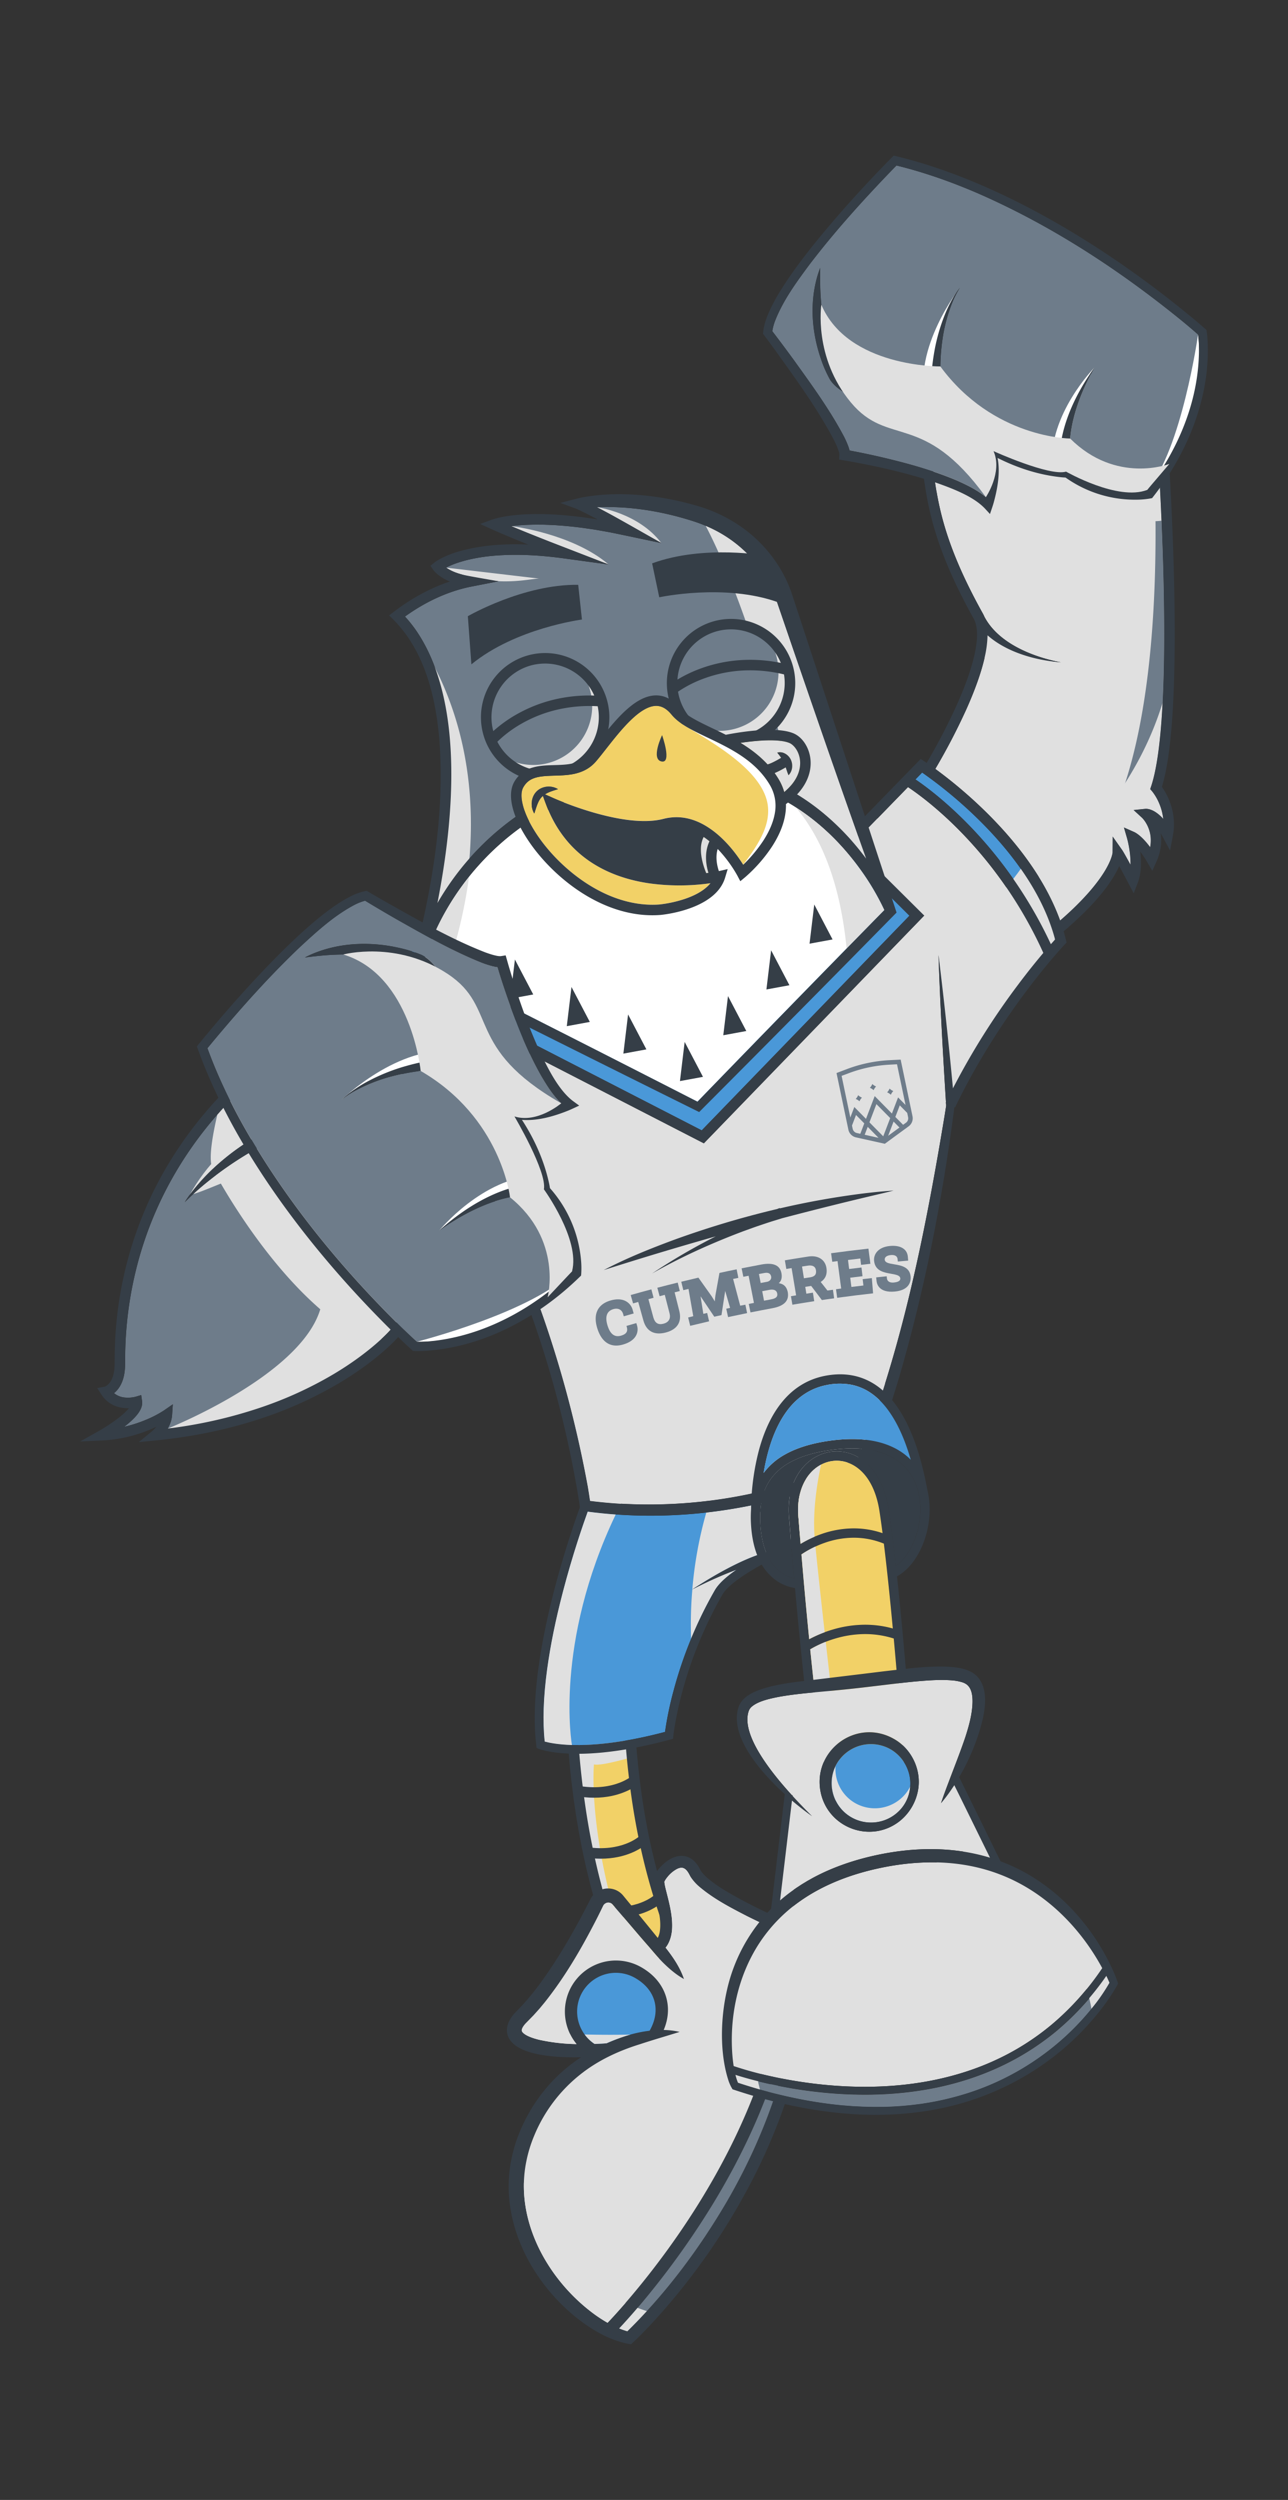 <svg xmlns="http://www.w3.org/2000/svg" viewBox="0 0 1493.52 2897.93"><rect x="0" y="0" width="1493.52" height="2897.93" fill="#333333" stroke="none"/><defs><style>.cls-1{isolation:isolate;}.cls-2{fill:#f2d167;}.cls-3,.cls-7,.cls-9{fill:#e0e0e0;}.cls-3,.cls-8{mix-blend-mode:multiply;}.cls-4{fill:#353e47;}.cls-5{fill:#6e7c8a;}.cls-6{fill:#4a98d8;}.cls-11,.cls-9{mix-blend-mode:soft-light;}.cls-10,.cls-11{fill:#fff;}</style></defs><g class="cls-1"><g id="Capa_1" data-name="Capa 1"><path class="cls-2" d="M754.63,2281.73a33.33,33.33,0,0,1-39.3-20.35c-18.55-48.25-32.48-101.56-41.4-158.45a1015.54,1015.54,0,0,1-11.8-141.4c-1.26-82.9,7.25-140,7.61-142.44a33.33,33.33,0,0,1,65.91,10h0c-.08.54-8.13,55.12-6.84,132.84a946,946,0,0,0,11.11,131.53c8.2,51.93,20.86,100.38,37.63,144a33.33,33.33,0,0,1-19.15,43.07A32.94,32.94,0,0,1,754.63,2281.73Z"/><path class="cls-3" d="M735.65,1829.07a33.33,33.33,0,0,0-65.91-10c-.36,2.39-8.87,59.54-7.61,142.44a1015.54,1015.54,0,0,0,11.8,141.4c8.92,56.89,22.85,110.2,41.4,158.45a33.27,33.27,0,0,0,17.24,18.35q-.83-2.42-1.74-5c-50.58-141.26-42.11-229.38-42.11-229.38,6.44,1.63,27.95-3.8,44.15-8.42-2.28-24.53-3.64-49.62-4.06-75-1.29-77.72,6.76-132.3,6.84-132.84Z"/><path class="cls-4" d="M756.14,2287.64h0a39.41,39.41,0,0,1-46.49-24.07c-18.71-48.66-32.75-102.39-41.74-159.7A1021.63,1021.63,0,0,1,656,1961.62c-1.27-83.4,7.32-141,7.68-143.44a39.42,39.42,0,0,1,78,11.79c-.08.54-8.06,54.92-6.78,131.83a939.92,939.92,0,0,0,11,130.69c8.13,51.51,20.69,99.55,37.31,142.79a39.43,39.43,0,0,1-22.65,50.94A41.09,41.09,0,0,1,756.14,2287.64Zm-60.13-490A27.28,27.28,0,0,0,675.77,1820c-.36,2.38-8.8,59-7.55,141.44A1009.57,1009.57,0,0,0,680,2102c8.85,56.46,22.67,109.35,41.07,157.21a27.23,27.23,0,0,0,32.11,16.63,28.4,28.4,0,0,0,3.09-1,27.25,27.25,0,0,0,15.65-35.2c-16.93-44-29.7-92.91-38-145.26A952.08,952.08,0,0,1,722.72,1962c-1.3-78.14,6.83-133.3,6.91-133.85A27.25,27.25,0,0,0,696,1797.68Z"/><path class="cls-4" d="M713.06,2081c-10.86,2.77-24.75,4.13-41.61,1.57l1.83-12c39.58,6,60-12.22,60.15-12.41l8.25,9C741.05,2067.67,731.38,2076.33,713.06,2081Z"/><path class="cls-4" d="M720.72,2151.7c-10.85,2.76-24.75,4.12-41.6,1.57l1.83-12.05c39.58,6,59.95-12.22,60.15-12.4l8.24,9C748.72,2138.36,739,2147,720.72,2151.7Z"/><path class="cls-4" d="M738.1,2219.92c-10.85,2.76-24.75,4.12-41.6,1.57l1.83-12c39.58,6,59.95-12.21,60.15-12.4l8.24,9C766.09,2206.59,756.42,2215.25,738.1,2219.92Z"/><path class="cls-4" d="M841.39,2191.87a159.68,159.68,0,0,1-21-14.81,45.91,45.91,0,0,1-6.72-7l-.51-.69-.43-.68a5.45,5.45,0,0,1-.39-.66c-3.14-6.37-7.61-12.54-14.56-15.27-14.93-5.73-29.91,7.1-37.7,18.76a25.27,25.27,0,0,0-2.84,5.55,11.26,11.26,0,0,0-.47,2l-.06.54-.05.53,0,.48a24.09,24.09,0,0,0,.23,3.91,131.91,131.91,0,0,0,3.07,14c3.27,13.28,7.29,27.81,5,41.21a24.55,24.55,0,0,1-2.23,6.73l-17.26-21.2c-7.7-9.44-15.55-19-23.31-28.44-11-12.41-31.06-9.29-38,5.64-17.3,34.1-36.34,67.54-59,98.36-2.29,2.94-4.9,6.48-7.26,9.37-1.42,1.7-5.05,6.22-6.46,7.78-2.05,2.29-4.56,5.31-6.7,7.49-1.62,1.68-5.69,5.93-7.26,7.54a40.94,40.94,0,0,0-7.5,10.85c-2.65,5.65-3,12.53-.19,18.18,10,20.52,53.95,23.49,84,22.75a186.28,186.28,0,0,0-38.93,34,192.65,192.65,0,0,0-29.58,46.48,171.24,171.24,0,0,0-13.23,42.85c-11.57,67.67,23.54,135.77,75.45,177.81,18.69,14.93,40.19,27.78,64.24,31.6l2.45-2.33,1.58-1.48c7.52-7.14,14.72-14.62,21.75-22.22a756.32,756.32,0,0,0,117.11-168.83c33.52-66.23,56.58-138.29,64.23-212.31,1.44-13.7,2.31-27.5,2.72-41.27.25-9.32.17-20.06.08-29.39C907.31,2225.89,873.11,2210.79,841.39,2191.87Zm-70.93-10.8Zm-48.4,180.24c-6.33,2.14-12.58,4.58-18.7,7.3-1.52.11-3,.22-4.55.31-3.11.17-6.23.32-9.36.43a44.91,44.91,0,0,1,47.11-76.43c11.56,6.63,19.26,15.84,22.27,26.64s1.11,22.8-5.54,34.49A149.27,149.27,0,0,0,722.06,2361.31Zm-32.15,321.92c-54.6-39.68-93.66-109.42-79.58-177.9a154.36,154.36,0,0,1,9-29.39,176.18,176.18,0,0,1,53-70.73c20.28-16.32,44.48-27.7,69.44-35.43,15.37-5.07,30.71-9.5,46.27-14.36a88.54,88.54,0,0,0-18.45-2.22c5.3-12.58,6.34-25.39,3-37.48-4-14.49-14-26.67-28.92-35.2a59.2,59.2,0,0,0-75.14,89,217.12,217.12,0,0,1-43.34-5c-5.88-1.46-17.3-4.78-20.08-10-1-2.82,2.95-7.4,5-9.64s6.39-6.54,8.53-8.73c2.21-2.45,5-5.58,7.19-8l5.69-6.9c23.6-29.6,42.51-62.15,59.72-95.67q3.19-6.24,6.27-12.56c.34-.7,1.72-3.57,2.05-4.19a6.67,6.67,0,0,1,10.87-.95l.14.17.57.66,4.52,5.28c10.62,12.21,25.4,29.86,36.27,42.17,6.1,7,11.91,14.21,18.65,20.66s14.2,12.77,22.61,17.34c-4.58-13.52-12.58-25.26-21.32-36.37a31.4,31.4,0,0,0,3.23-5.09c4.76-9.46,4.89-20.13,3.8-30.27-1.08-9.45-3.28-18.26-5.57-27.27-1-4.17-2.18-8.24-2.76-12.31a12.57,12.57,0,0,1-.12-1.6,26.81,26.81,0,0,1,3.43-5.19,35.84,35.84,0,0,1,11.29-9.5c2.42-1.14,5-1.85,7.48-.89,3.09,1.25,5.23,4.62,6.86,7.82l.67,1.25.36.66.38.61a53.53,53.53,0,0,0,10.35,11.51c16.53,13.9,35.85,23.94,54.85,33.71q22,11,44.44,20.66c.49,54.33-9.81,111.52-30.64,170.06-17.18,48.26-41.5,97.54-72.3,146.46-44.42,70.58-89.8,120.2-103.12,134.2A167.48,167.48,0,0,1,689.91,2683.23Zm237.42-406.42c-4,97-35.86,191.53-84.43,275.2-32,54.64-70.26,106-115.49,150.44a94.76,94.76,0,0,1-9.43-3.29c6-6.39,15.37-16.73,27-30.58a952.84,952.84,0,0,0,74.58-102.28q9.76-15.5,18.67-31c22.71-39.6,41.2-79.29,55.12-118.36,20.65-58,31.25-114.78,31.54-169l2.9,1.19c0,1.84,0,3.53,0,3.53C927.85,2260.37,927.69,2269.1,927.33,2276.81Z"/><path class="cls-5" d="M893.33,2416.91c-13.92,39.07-32.41,78.76-55.12,118.36q-8.9,15.53-18.67,31A952.84,952.84,0,0,1,745,2668.58c-11.61,13.85-21,24.19-27,30.58a94.76,94.76,0,0,0,9.43,3.29C772.64,2658,810.9,2606.65,842.9,2552c48.57-83.67,80.48-178.16,84.43-275.2.36-7.71.52-16.44.47-24.17,0,0,0-1.69,0-3.53l-2.9-1.19C924.58,2302.13,914,2358.92,893.33,2416.91Z"/><path class="cls-6" d="M722.06,2361.31a149.27,149.27,0,0,1,31.23-7.26c6.65-11.69,8.57-23.61,5.54-34.49s-10.71-20-22.27-26.64a44.91,44.91,0,0,0-47.11,76.43c3.13-.11,6.25-.26,9.36-.43,1.52-.09,3-.2,4.55-.31C709.48,2365.89,715.73,2363.45,722.06,2361.31Z"/><path class="cls-7" d="M785.18,2166.54a35.84,35.84,0,0,0-11.29,9.5,26.81,26.81,0,0,0-3.43,5.19,12.57,12.57,0,0,0,.12,1.6c.58,4.07,1.73,8.14,2.76,12.31,2.29,9,4.49,17.82,5.57,27.27,1.09,10.14,1,20.81-3.8,30.27a31.4,31.4,0,0,1-3.23,5.09c8.74,11.11,16.74,22.85,21.32,36.37-8.41-4.57-15.77-10.79-22.61-17.34s-12.55-13.67-18.65-20.66c-10.87-12.31-25.65-30-36.27-42.17l-4.52-5.28-.57-.66-.14-.17a6.67,6.67,0,0,0-10.87.95c-.33.62-1.71,3.49-2.05,4.19q-3.07,6.32-6.27,12.56c-17.21,33.52-36.12,66.07-59.72,95.67l-5.69,6.9c-2.2,2.47-5,5.6-7.19,8-2.14,2.19-6.39,6.55-8.53,8.73s-6,6.82-5,9.64c2.78,5.24,14.2,8.56,20.08,10a217.12,217.12,0,0,0,43.34,5,59.2,59.2,0,0,1,75.14-89c14.88,8.53,24.88,20.71,28.92,35.2,3.37,12.09,2.33,24.9-3,37.48a88.54,88.54,0,0,1,18.45,2.22c-15.56,4.86-30.9,9.29-46.27,14.36-25,7.73-49.16,19.11-69.44,35.43a176.18,176.18,0,0,0-53,70.73,154.36,154.36,0,0,0-9,29.39c-14.08,68.48,25,138.22,79.58,177.9a167.48,167.48,0,0,0,14.6,9.36c13.32-14,58.7-63.62,103.12-134.2,30.8-48.92,55.12-98.2,72.3-146.46,20.83-58.54,31.13-115.73,30.64-170.06q-22.49-9.72-44.44-20.66c-19-9.77-38.32-19.81-54.85-33.71A53.53,53.53,0,0,1,800.93,2176l-.38-.61-.36-.66-.67-1.25c-1.63-3.2-3.77-6.57-6.86-7.82C790.2,2164.69,787.6,2165.4,785.18,2166.54Z"/><g class="cls-8"><path class="cls-7" d="M625.19,2364.57a217.12,217.12,0,0,0,43.34,5,59.24,59.24,0,0,1-7.49-11.67c-33.22-1.23-55.93-3.31-55.93-3.31C607.89,2359.79,619.31,2363.11,625.19,2364.57Z"/></g><path class="cls-3" d="M703.36,2368.61c6.12-2.72,12.37-5.16,18.7-7.3,2.88-1,5.86-1.94,8.91-2.8-18.65.4-36.69.27-53-.13a44.53,44.53,0,0,0,11.49,11c3.13-.11,6.25-.26,9.36-.43C700.33,2368.83,701.84,2368.72,703.36,2368.61Z"/><path class="cls-3" d="M811.28,2187.5A53.53,53.53,0,0,1,800.93,2176l-.38-.61-.36-.66-.67-1.25c-1.63-3.2-3.77-6.57-6.86-7.82-2.46-1-5.06-.25-7.48.89a35.84,35.84,0,0,0-11.29,9.5,26.81,26.81,0,0,0-3.43,5.19,12.57,12.57,0,0,0,.12,1.6c.58,4.07,1.73,8.14,2.76,12.31,2.29,9,4.49,17.82,5.57,27.27,1.09,10.14,1,20.81-3.8,30.27a31.4,31.4,0,0,1-3.23,5.09c8.74,11.11,16.74,22.85,21.32,36.37,0,0,29.22-80.93,117.37-52.27q-22.49-9.72-44.44-20.66C847.13,2211.44,827.81,2201.4,811.28,2187.5Z"/><path class="cls-9" d="M607.5,2530.09c-1.6,60.09,34.39,118.24,82.41,153.14a167.48,167.48,0,0,0,14.6,9.36c4.17-4.38,11.46-12.24,20.88-23.13C627.67,2624.79,607.84,2531.71,607.5,2530.09Z"/><path class="cls-9" d="M739.29,2675.27c-9,10.53-16.33,18.57-21.31,23.89a94.76,94.76,0,0,0,9.43,3.29q11.61-11.38,22.6-23.39Q744.52,2677.26,739.29,2675.27Z"/><path class="cls-7" d="M1106.81,957c-24.94-24.41-45.56-39-53.93-44.58l-53.1,54.55-14,9.09,85.9,85.32-255.51,264L425.4,1124.42l.14-.28a190.11,190.11,0,0,0-24.38,13.5c149.73,161,241,370.84,280.47,585.68.9,5.46,1.74,10.55,2.51,16l.08.52q17.85,2.25,35.83,3.34a565.93,565.93,0,0,0,142.1-9.84c45.71-9.11,90.81-22.85,132.73-43.37l.09,0c6.68-15.38,12.77-31.06,18.4-46.93,39.29-112.92,62.15-230.89,81.76-348.62.68-4.23,1.36-8.47,2-12.68l-.18-2.89-.42-.2c.12-.24.24-.5.36-.75-3.54-56.88-6.75-113.8-8.66-170.77q9.45,77.13,16.72,154.57a840.25,840.25,0,0,1,76.34-121.17c11.16-14.81,21-26.87,28.53-35.8a495.19,495.19,0,0,0-50-86.11A483.89,483.89,0,0,0,1106.81,957Z"/><path class="cls-6" d="M901.68,1738.15l-3.16.71c-70.68,17.89-144.71,23-217,13.39-4.66,12.8-17.33,48.93-28.82,93.08-8.4,32.26-14.54,62.42-18.23,89.64-4.39,32.32-5.34,60.51-2.81,83.86,4.61,1.25,15,3.48,31.58,4,37.64,1.09,78.89-7.42,107.95-15.14a393.89,393.89,0,0,1,10-48.07,485.67,485.67,0,0,1,47.79-116.06c4.24-7.33,12.59-15.24,25.35-24a476.14,476.14,0,0,0-51.49,23c23-14.86,56.2-34.64,85.22-42.89,12.69-6.74,25.91-13.22,38.07-19.18,17.9-8.77,33.35-16.34,41.82-22.07,17.52-11.86,27.54-24.2,29-35.67a21.69,21.69,0,0,0-2.3-13C983.43,1714.2,949.25,1727.22,901.68,1738.15Z"/><path class="cls-6" d="M1134.26,949.58a514.6,514.6,0,0,0-65-54.06l-7.75,8c9.77,6.61,29.74,21.21,53.8,44.75a496.36,496.36,0,0,1,54.37,63.14,508,508,0,0,1,48.88,83.13c2-2.28,3.65-4.09,4.85-5.4-6.59-25-18.6-50.65-35.73-76.13C1173.33,991.6,1155.35,970.27,1134.26,949.58Z"/><path class="cls-6" d="M1054.56,1061.5l-80.44-79.9c-123.39,23.17-246.5,48.42-367.74,81.09-56.44,15.66-113.21,31.92-167,55.22L813.7,1310.34Z"/><path class="cls-7" d="M1340.9,497.32v-.1c-1-16.24-6.77-29.1-17.78-39.31-9.71-9-23.76-16-41.78-20.71-34.29-9-77.37-8.83-112-8.67-12.94.06-25.16.12-35.3-.32-24.13-1-42.33,6-54.11,20.91a56.47,56.47,0,0,0-10.57,22.17c6.55,23.33,9.07,43.26,11.73,64.34,5.66,44.76,11.51,91,58.54,175.53a35,35,0,0,1,1.77,3.64c16.12,30.91,56.08,46.79,88.73,53-29-2.36-62.35-11.3-85-31.33a124,124,0,0,1-3.38,25.69c-3.85,17.09-11.07,37.47-21.45,60.59a733.24,733.24,0,0,1-35.75,68.6,535.15,535.15,0,0,1,58.27,49.49c21.67,21.27,40.18,43.24,55,65.3,13.64,20.28,24.18,40.69,31.49,60.93,29.53-25.6,44.44-45.22,51.8-57.39,8-13.19,8.94-20.51,9-21.21l.13-18.73,10.91,15.5c.24.33,2.14,3.12,9.75,17.19.39-15.25-3.92-30.45-4-30.66l-3.64-12.58,12,5.33c1,.44,8.55,4.12,18.42,17.58,3.91-20.77-8.57-33.32-9.37-34.09l-9.81-9,13.33-1.43c1.18-.13,5.5-.27,11.49,3.4a42.48,42.48,0,0,1,9.55,8.3,63.08,63.08,0,0,0-4.66-17.84,59.19,59.19,0,0,0-8.19-14.07l-2.28-2.62,1.11-3.28c12.27-36.86,17.22-120,14.32-240.56C1347,579.45,1341,498.13,1340.9,497.32Z"/><path class="cls-5" d="M1290.12,988.51l.13-18.73,10.91,15.5c.24.33,2.14,3.12,9.75,17.19.39-15.25-3.92-30.45-4-30.66l-3.64-12.58,12,5.33c1,.44,8.55,4.12,18.42,17.58,3.91-20.77-8.57-33.32-9.37-34.09l-9.81-9,13.33-1.43c1.18-.13,5.5-.27,11.49,3.4a42.48,42.48,0,0,1,9.55,8.3,63.08,63.08,0,0,0-4.66-17.84,59.19,59.19,0,0,0-8.19-14.07l-2.28-2.62,1.11-3.28c12.27-36.86,17.22-120,14.32-240.56-2.2-91.45-8.2-172.77-8.26-173.58v-.1a59.94,59.94,0,0,0-6.36-24.47c10.58,145.87,19.73,488.81-119.36,562.5a256.49,256.49,0,0,1,14.12,31.86c29.53-25.6,44.44-45.22,51.8-57.39C1289.08,996.53,1290,989.21,1290.12,988.51Z"/><g class="cls-8"><path class="cls-7" d="M1142.68,608.68s35.66-26.21,39.15-40.61c3.23-13.37,108.85,42.77,165.05,35.54-2.61-60.63-5.93-105.69-6-106.29v-.1c-1-16.24-6.77-29.1-17.78-39.31-9.71-9-23.76-16-41.78-20.71-34.29-9-77.37-8.83-112-8.67-12.94.06-25.16.12-35.3-.32-24.13-1-42.33,6-54.11,20.91a56.47,56.47,0,0,0-10.57,22.17c6.55,23.33,9.07,43.26,11.73,64.34,1.42,11.25,2.86,22.59,5,34.62C1112.14,581.36,1140,596,1142.68,608.68Z"/></g><polygon class="cls-3" points="1050.51 1048.5 1071.68 1061.33 1014.58 943.17 973.83 969.25 1050.51 1048.5"/><path class="cls-3" d="M1104.4,1272.8,1088.23,1107s62-50.78,98.8-104.63c0,0,36,57.49,36.4,86.7C1223.43,1089.11,1115.51,1240.24,1104.4,1272.8Z"/><path class="cls-3" d="M1141,724s35.4,39.12,89.1,43.82c0,0-60.48,4.09-88.41-5.64Z"/><g class="cls-8"><path class="cls-7" d="M1348.14,814.45c-35.14,114.79-119.5,184.12-143.65,202.09a272.25,272.25,0,0,1,24.81,50.57c29.53-25.6,44.44-45.22,51.8-57.39,8-13.19,8.94-20.51,9-21.21l.13-18.73,10.91,15.5c.24.33,2.14,3.12,9.75,17.19.39-15.25-3.92-30.45-4-30.66l-3.64-12.58,12,5.33c1,.44,8.55,4.12,18.42,17.58,3.91-20.77-8.57-33.32-9.37-34.09l-9.81-9,13.33-1.43c1.18-.13,5.5-.27,11.49,3.4a42.48,42.48,0,0,1,9.55,8.3,63.08,63.08,0,0,0-4.66-17.84,59.19,59.19,0,0,0-8.19-14.07l-2.28-2.62,1.11-3.28C1341.37,891.82,1345.83,859,1348.14,814.45Z"/></g><g class="cls-8"><path class="cls-7" d="M854.25,1819.51a474.64,474.64,0,0,0-51.41,22.91,460,460,0,0,0-1.43,57.14,467.25,467.25,0,0,1,27.49-56C833.14,1836.18,841.49,1828.27,854.25,1819.51Z"/><path class="cls-7" d="M926.05,1780.39c17.9-8.77,33.35-16.34,41.82-22.07,17.52-11.86,27.54-24.2,29-35.67a21.69,21.69,0,0,0-2.3-13c-11.12,4.5-45.3,17.52-92.87,28.45l-3.16.71A596.73,596.73,0,0,1,819,1753.35a461.79,461.79,0,0,0-16.2,89.05c23-14.85,56.16-34.59,85.14-42.83C900.67,1792.83,913.89,1786.35,926.05,1780.39Z"/><path class="cls-7" d="M1028.88,1606c-20.21-16.17-54.57-35.2-99.56-16.17-68,28.74-86,89.42-106,149.7q19.51-2.46,38.82-6.26c45.71-9.11,90.81-22.85,132.73-43.37l.09,0c6.68-15.38,12.77-31.06,18.4-46.93C1020.9,1621.31,1022.47,1628,1028.88,1606Z"/></g><path class="cls-4" d="M1003.45,1383.17a948.9,948.9,0,0,0-99.17,17.6l-.16-.45-3.12,1.22a1073,1073,0,0,0-120.53,36.1c-27.37,10.16-54.52,21.13-80.42,34.65q64.62-20.6,129.9-39.08A701.2,701.2,0,0,0,756,1476.33c33.7-19.27,69.28-35.23,105.57-48.94,5.38-1.93,11.59-4.24,17-6.08,5.59-1.87,14-4.76,19.59-6.41l9-2.77q59-15.51,118.39-29.36c3.55-.86,7.09-1.72,10.63-2.65-3.65.23-7.28.53-10.92.83C1018,1381.53,1010.6,1382.36,1003.45,1383.17Z"/><path class="cls-4" d="M1360.58,809.87c1.8-38.5,2.06-85.37.76-139.31-2.18-90.81-8.11-171.66-8.29-174.1-1.13-19.24-8.42-35.22-21.65-47.48-11.34-10.51-26.7-18.22-47-23.56-35.85-9.45-79.82-9.24-115.15-9.07-12.8.06-24.88.12-34.72-.31-15.53-.68-29.28,1.72-40.87,7.12A63.69,63.69,0,0,0,1070,442.08a66.56,66.56,0,0,0-12.89,28.63l-.18,1.28.35,1.25c6.59,23,9.1,42.9,11.76,63.92,2.85,22.59,5.81,46,14.1,74.55,9.34,32.22,24.34,66.69,45.88,105.38,4.93,8.8,5.22,23.06.86,42.38-3.67,16.28-10.61,35.87-20.65,58.22a717.81,717.81,0,0,1-34.67,66.66c-1.59-1.08-2.55-1.7-2.76-1.84l-4.19-2.71L992,957.44l-18.17,11.81C874.42,987.83,775.3,1008,677,1031.94c-49.36,12.11-98.56,25.13-147.09,40.25-36.47,11.51-72.88,23.81-107.68,40a230.78,230.78,0,0,0-25.79,13.91,62.26,62.26,0,0,0-8.29,6.19l-.19.17-.26.27-4,4.18,4,4.19c152.28,160.65,249,382.57,283.87,599.94.18,1.31.52,3.82.68,5.14l.16,1.21c-4.27,11.66-17.57,49.14-29.58,95.25-8.51,32.67-14.73,63.25-18.48,90.88-4.72,34.73-5.55,64.94-2.46,89.78l.37,3,2.82,1.1c.48.19,12.17,4.67,36.9,5.48q3.87.13,7.79.13c38.34,0,79.1-8.81,107.31-16.48l3.37-.91.35-3.47c0-.2,2.11-20.18,10.14-50.22a475.85,475.85,0,0,1,46.71-113.36c7.19-12.43,30-26.66,54.54-39.76,6-1,18.56-9.57,18.56-9.57,6.8-3.42,13.47-6.69,19.72-9.75,18.25-8.94,34-16.66,43-22.79,20.46-13.84,31.7-28.36,33.4-43.13a31.59,31.59,0,0,0-5.43-21.84l2-1,2-1.07,1-2.16c14.38-32.82,26-66.77,36.22-101.07,29.84-102.39,50.36-207.32,64-313l.79.38c27.39-57.19,60.46-105.47,83.38-135.89,24.86-33,43.48-52.73,43.66-52.93l2.29-2.41-.79-3.23q-1.2-4.86-2.64-9.75c27.52-23.35,47.39-45.28,59.06-65.19a102.87,102.87,0,0,0,5.39-10.44c2.53,4.61,6,11,10.54,19.68l6.27,11.89,4.81-12.55c4.3-11.24,4.08-24.89,2.79-35.74a109.41,109.41,0,0,1,8,12l6,10.25,4.82-10.85c5.71-12.83,6.23-24,4.79-32.76.92,1.49,1.85,3.11,2.81,4.88l8.15,15.13,3.2-16.88c5.34-28.18-7.38-49.43-12.69-56.82C1354,890.48,1358.42,856.09,1360.58,809.87Zm-754.2,252.82c121.24-32.67,244.35-57.92,367.74-81.09l80.44,79.9L813.7,1310.34,439.38,1117.91C493.17,1094.61,549.94,1078.35,606.38,1062.69Zm390.47,660c-1.44,11.47-11.46,23.81-29,35.67-8.47,5.73-23.92,13.3-41.82,22.07-12.16,6-25.38,12.44-38.07,19.18-29,8.25-62.22,28-85.22,42.89a476.14,476.14,0,0,1,51.49-23c-12.76,8.76-21.11,16.67-25.35,24a485.67,485.67,0,0,0-47.79,116.06,393.89,393.89,0,0,0-10,48.07c-29.06,7.72-70.31,16.23-107.95,15.14-16.62-.47-27-2.7-31.58-4-2.53-23.35-1.58-51.54,2.81-83.86,3.69-27.22,9.83-57.38,18.23-89.64,11.49-44.15,24.16-80.28,28.82-93.08,72.32,9.6,146.35,4.5,217-13.39l3.16-.71c47.57-10.93,81.75-24,92.87-28.45A21.69,21.69,0,0,1,996.85,1722.65Zm184.44-582.21A840.25,840.25,0,0,0,1105,1261.61q-7.23-77.37-16.72-154.57c1.91,57,5.12,113.89,8.66,170.77-.12.25-.24.51-.36.75l.42.2.18,2.89c-.64,4.21-1.32,8.45-2,12.68-19.61,117.73-42.47,235.7-81.76,348.62-5.63,15.87-11.72,31.55-18.4,46.93l-.09,0c-41.92,20.52-87,34.26-132.73,43.37a565.93,565.93,0,0,1-142.1,9.84q-18-1.1-35.83-3.34l-.08-.52c-.77-5.41-1.61-10.5-2.51-16-39.47-214.84-130.74-424.71-280.47-585.68a190.11,190.11,0,0,1,24.38-13.5l-.14.28L816.17,1325.3l255.51-264L985.78,976l14-9.09,53.1-54.55c8.37,5.56,29,20.17,53.93,44.58a483.89,483.89,0,0,1,53,61.58,495.19,495.19,0,0,1,50,86.11C1202.27,1113.57,1192.45,1125.63,1181.29,1140.44Zm37.29-45.93a508,508,0,0,0-48.88-83.13,496.36,496.36,0,0,0-54.37-63.14c-24.06-23.54-44-38.14-53.8-44.75l7.75-8a514.6,514.6,0,0,1,65,54.06c21.09,20.69,39.07,42,53.44,63.4,17.13,25.48,29.14,51.08,35.73,76.13C1222.23,1090.42,1220.59,1092.23,1218.58,1094.51Zm130.28-145.24a42.48,42.48,0,0,0-9.55-8.3c-6-3.67-10.31-3.53-11.49-3.4L1314.49,939l9.81,9c.8.77,13.28,13.32,9.37,34.09-9.87-13.46-17.42-17.14-18.42-17.58l-12-5.33,3.64,12.58c.06.21,4.37,15.41,4,30.66-7.61-14.07-9.51-16.86-9.75-17.19l-10.91-15.5-.13,18.73c-.08.7-1,8-9,21.21-7.36,12.17-22.27,31.79-51.8,57.39-7.31-20.24-17.85-40.65-31.49-60.93-14.83-22.06-33.34-44-55-65.3a535.15,535.15,0,0,0-58.27-49.49,733.24,733.24,0,0,0,35.75-68.6c10.38-23.12,17.6-43.5,21.45-60.59a124,124,0,0,0,3.38-25.69c22.68,20,56,29,85,31.33-32.65-6.25-72.61-22.13-88.73-53a35,35,0,0,0-1.77-3.64c-47-84.49-52.88-130.77-58.54-175.53-2.66-21.08-5.18-41-11.73-64.34a56.47,56.47,0,0,1,10.57-22.17c11.78-14.93,30-22,54.11-20.91,10.14.44,22.36.38,35.3.32,34.62-.16,77.7-.37,112,8.67,18,4.75,32.07,11.72,41.78,20.71,11,10.21,16.83,23.07,17.78,39.31v.1c.06.81,6.06,82.13,8.26,173.58,2.9,120.52-2.05,203.7-14.32,240.56l-1.11,3.28,2.28,2.62a59.19,59.19,0,0,1,8.19,14.07A63.08,63.08,0,0,1,1348.86,949.27Z"/><g class="cls-8"><path class="cls-7" d="M401.16,1137.64c149.73,161,241,370.84,280.47,585.68.9,5.46,1.74,10.55,2.51,16l.08.52q17.85,2.25,35.83,3.34s-26.6-410.59-293.14-617.94l-1.51-.78.14-.28A190.11,190.11,0,0,0,401.16,1137.64Z"/><path class="cls-7" d="M634.44,1935c-4.39,32.32-5.34,60.51-2.81,83.86,4.61,1.25,15,3.48,31.58,4,0,0-21-117.15,50.73-267.21q-16.28-1.18-32.45-3.32c-4.66,12.8-17.33,48.93-28.82,93.08C644.27,1877.59,638.13,1907.75,634.44,1935Z"/></g><path class="cls-10" d="M492.77,1110.12c26.26-80.38,87.78-148.2,165.33-182a327.09,327.09,0,0,1,30.84-11.9c34.83-11.35,71.54-18.3,108.24-17.83,82.65.93,151.44,42.09,199.48,108.09a291,291,0,0,1,28.79,48.43q-108.88,110.76-216.72,222.18Q649.94,1196,491.12,1115.94q.7-2.51,1.39-5C492.59,1110.67,492.68,1110.39,492.77,1110.12Z"/><path class="cls-5" d="M715,894.72c-34.33,8.27-67.7,21.4-98,39.67A314,314,0,0,0,507.23,1047c20.19-102.58,30.48-235.8-24.86-316.39a155.46,155.46,0,0,0-12.74-15.91c22.81-16.45,48.84-29.05,76.41-34.62l32.06-6.25c-6.85-1.33-35.56-6.07-42-7.74l-2.35-.67-1.17-.34c-1.74-.56-4-1.32-5.68-2a48.69,48.69,0,0,1-9.55-5.08c7.52-4,15.78-6.58,24-8.73A205.25,205.25,0,0,1,575.31,644c26.23-2,52.69-.23,78.77,3.33l51.73,7.1c-14.77-5.72-55.19-21.29-69.3-26.81-14.62-5.75-29.24-11.56-43.72-17.66l.29,0c2.16-.3,4.95-.55,7.14-.8,1.48-.19,5.63-.4,7.21-.53,2.65-.22,7-.3,9.65-.39,1.48,0,3.41-.1,4.85-.06,2.84,0,6.91,0,9.71.08,3.42.16,11.29.41,14.58.71,9.7.68,19.51,1.65,29.15,2.93,3.15.44,11.3,1.66,14.53,2.11,4.35.79,12.58,2.21,16.89,3,13.86,2.74,45.92,9.61,60.07,12.52-23.39-13-50.08-28.77-74.72-41.55,37.93-1.56,76,4.76,112.08,16.35a164,164,0,0,1,25.08,10.39,148.15,148.15,0,0,1,54.64,48.09,134.67,134.67,0,0,1,15.44,30.37c34.5,100.93,69.27,202,105.11,302.6a300,300,0,0,0-48-51.48C886.85,885.51,801.78,873.28,715,894.72Z"/><path class="cls-3" d="M922.41,935.5c28.33,18.07,53.27,42.15,74.25,71a291,291,0,0,1,28.79,48.43c-24.88,25.3-19,19.24-43.75,44.59C974.55,1026.94,954,972.39,922.41,935.5Z"/><path class="cls-3" d="M492.51,1111c.08-.28.17-.56.26-.83a299.65,299.65,0,0,1,51.15-94.07c-4.63,34.76-13.19,72.41-26.93,112.91h0l-25.87-13Q491.82,1113.44,492.51,1111Z"/><g class="cls-8"><path class="cls-7" d="M829.3,614.65a148.15,148.15,0,0,1,54.64,48.09,134.67,134.67,0,0,1,15.44,30.37c34.5,100.93,69.27,202,105.11,302.6a300,300,0,0,0-48-51.48,258,258,0,0,0-37.66-26.49c-39.4-189.33-92.54-293.23-100.59-308.28C822,611.06,825.68,612.78,829.3,614.65Z"/><path class="cls-7" d="M766.86,629.46c-23.39-13-50.08-28.77-74.72-41.55C692.14,587.91,740.11,594.23,766.86,629.46Z"/><path class="cls-7" d="M705.81,654.41c-14.77-5.72-55.19-21.29-69.3-26.81-14.61-5.75-29.22-11.55-43.7-17.64l.27-.06S663.58,618.28,705.81,654.41Z"/><path class="cls-7" d="M536.14,666.12l-2.35-.67-1.17-.34c-1.74-.56-4-1.32-5.68-2a48.69,48.69,0,0,1-9.55-5.08l108.86,12.79C619.4,669.45,582.29,681.26,536.14,666.12Z"/><path class="cls-7" d="M467.37,718.59s92.69,95.74,76.86,278A316.93,316.93,0,0,0,505,1050.88c20.19-102.57,30.47-235.79-24.87-316.39A156.43,156.43,0,0,0,467.37,718.59Z"/></g><path class="cls-4" d="M1039.63,1057.85q-113.91,116-228.92,231.26-167.09-82.86-334.1-166.84l1.39-4.76c.86-3.74,1.92-7.42,3-11.07.14-.42.27-.84.41-1.25,1.16-4.33,2.27-8.67,3.36-13,18.42-76,30.44-154.73,24.83-233-3.53-42.47-12.73-86-37.26-121.54a157.92,157.92,0,0,0-21.16-24.23l5.5-4.23c19.61-15,41.5-27.26,64.93-35.08a57.39,57.39,0,0,1-14-8.15,32.07,32.07,0,0,1-4.95-5c-.3-.35-3.17-4.58-3.55-5.08,2-1.56,4.54-3.84,6.78-5.29,7.81-5,16.5-8.43,25.32-11.12,26.48-7.65,54-9.39,81.4-8.17-13.34-5.34-26.63-10.81-39.72-16.58-1.75-.78-13.94-6.35-16.12-7.32,1.51-.48,14-5.21,15.38-5.57a121,121,0,0,1,19.24-4c2.81-.39,6.07-.67,8.88-1l8.87-.61c3.89-.09,8.77-.35,12.64-.3,2.93,0,7.2,0,10.09.08,3.48.19,11.72.4,15.08.73,9.14.6,18.38,1.61,27.46,2.66l17.34,2.51,1.16.21q-5.24-2.79-10.4-5.43c-4.87-2.48-9.72-4.93-14.71-7.11L649.79,583c5.68-1.42,21.66-5.9,27.18-6.74,25.61-4.49,51.9-4.18,77.65-1.09a335,335,0,0,1,49.88,10.11A174.14,174.14,0,0,1,857,609a159.32,159.32,0,0,1,46.11,47.54,153.78,153.78,0,0,1,14.54,30.06m-18.22,6.52a134.67,134.67,0,0,0-15.44-30.37,148.15,148.15,0,0,0-54.64-48.09,164,164,0,0,0-25.08-10.39c-36.08-11.59-74.15-17.91-112.08-16.35,24.64,12.78,51.33,28.57,74.72,41.55-14.15-2.91-46.21-9.78-60.07-12.52-4.31-.78-12.54-2.2-16.89-3-3.23-.45-11.38-1.67-14.53-2.11-9.64-1.28-19.45-2.25-29.15-2.93-3.29-.3-11.16-.55-14.58-.71-2.8-.07-6.87-.06-9.71-.08-1.44,0-3.37,0-4.85.06-2.7.09-7,.17-9.65.39-1.58.13-5.73.34-7.21.53-2.19.25-5,.5-7.14.8l-.29,0c14.48,6.1,29.1,11.91,43.72,17.66,14.11,5.52,54.53,21.09,69.3,26.81l-51.73-7.1C628,643.75,601.54,642,575.31,644a205.25,205.25,0,0,0-33.93,5.28c-8.21,2.15-16.47,4.77-24,8.73a48.69,48.69,0,0,0,9.55,5.08c1.68.72,3.94,1.48,5.68,2l1.17.34,2.35.67c6.4,1.67,35.11,6.41,42,7.74L546,680.11c-27.57,5.57-53.6,18.17-76.41,34.62a155.46,155.46,0,0,1,12.74,15.91c55.34,80.59,45,213.81,24.86,316.39A314,314,0,0,1,617,934.39c30.26-18.27,63.63-31.4,98-39.67,86.83-21.44,171.9-9.21,241.52,49.51a300,300,0,0,1,48,51.48C968.65,895.16,933.88,794,899.38,693.11Zm-90.65,584q108.16-111.58,216.72-222.18a291,291,0,0,0-28.79-48.43c-48-66-116.83-107.16-199.48-108.09-36.7-.47-73.41,6.48-108.24,17.83a327.09,327.09,0,0,0-30.84,11.9c-77.55,33.8-139.07,101.62-165.33,182-.09.27-.18.55-.26.83q-.69,2.49-1.39,5Q650.32,1196,808.73,1277.09Z"/><polygon class="cls-4" points="815.15 1248.3 788.45 1253.2 793.9 1207.78 815.15 1248.3"/><polygon class="cls-4" points="749.54 1216.46 722.84 1221.37 728.29 1175.95 749.54 1216.46"/><polygon class="cls-4" points="683.93 1184.63 657.23 1189.54 662.68 1144.12 683.93 1184.63"/><polygon class="cls-4" points="618.32 1152.8 591.62 1157.7 597.07 1112.28 618.32 1152.8"/><polygon class="cls-4" points="865.4 1195.17 838.7 1200.08 844.15 1154.66 865.4 1195.17"/><polygon class="cls-4" points="915.4 1142.1 888.71 1147 894.16 1101.58 915.4 1142.1"/><polygon class="cls-4" points="965.41 1089.02 938.72 1093.92 944.17 1048.5 965.41 1089.02"/><circle class="cls-5" cx="632.13" cy="831.42" r="68.35"/><path class="cls-3" d="M630.71,885.62a68.38,68.38,0,0,0,41.6-109.21,68.36,68.36,0,1,1-94.63,96.91A68.19,68.19,0,0,0,630.71,885.62Z"/><circle class="cls-5" cx="847.66" cy="791.82" r="68.35"/><path class="cls-3" d="M846.73,846.09a68.36,68.36,0,0,0,41.61-109.2,68.35,68.35,0,1,1-94.63,96.91A68.13,68.13,0,0,0,846.73,846.09Z"/><path class="cls-4" d="M756.19,653.05l8.26,39.34s76.2-16.52,138.14,5.9l-13.27-53.92S816.67,630.88,756.19,653.05Z"/><path class="cls-4" d="M670.46,677.92l4.34,40.26S598,728,546.6,770.13l-4.1-55.83S606.73,677.08,670.46,677.92Z"/><path class="cls-4" d="M705.34,818a74.44,74.44,0,1,0-11.93,55.71A73.93,73.93,0,0,0,705.34,818Zm-84.47-47.78a62.37,62.37,0,0,1,68.22,36.09,176.49,176.49,0,0,0-47.67,4.92,166.16,166.16,0,0,0-41.72,16.51A153.09,153.09,0,0,0,572,847.51c-.42-1.58-.79-3.19-1.09-4.83A62.33,62.33,0,0,1,620.87,770.19Zm22.51,122.47a62.37,62.37,0,0,1-66.67-32.86,138.77,138.77,0,0,1,29.43-21.74A154.22,154.22,0,0,1,644.68,823a165.49,165.49,0,0,1,48.38-4.31q.16.76.3,1.53A62.33,62.33,0,0,1,643.38,892.66Z"/><path class="cls-4" d="M920.88,778.36A74.43,74.43,0,1,0,909,834.08,74,74,0,0,0,920.88,778.36Zm-84.47-47.78a62.37,62.37,0,0,1,69,37.9,176.52,176.52,0,0,0-47.77-3.2,166,166,0,0,0-43.91,9.21,155.11,155.11,0,0,0-28.18,13.29A62.38,62.38,0,0,1,836.41,730.58Zm22.51,122.47a62.32,62.32,0,0,1-72.49-50c-.08-.42-.15-.84-.22-1.25a139.82,139.82,0,0,1,32.09-16,153.9,153.9,0,0,1,40.54-8.39,165.87,165.87,0,0,1,50.27,4.37A62.33,62.33,0,0,1,858.92,853.05Z"/><path class="cls-2" d="M914.35,898.63c4.56-4.56,5.46-11.94,2.82-17.73s-9.48-10.44-15.94-8.42a67.72,67.72,0,0,1,4.54,6c-8.88,5.32-13.58,7.07-15.71,7.64-9.37-10.19-20.26-18.24-31.4-25,18.54-2.76,44-4.93,56.48.06,5.37,2.14,11.39,9.7,12.51,20,.85,7.76-.69,22.18-18.31,37a59.22,59.22,0,0,0-6.22-14.6q-2.31-3.9-4.9-7.48a105.86,105.86,0,0,0,12.86-6.65C912.13,892.54,913,895.64,914.35,898.63Z"/><path class="cls-2" d="M818.93,1012.15c-3.35-8-10.28-28.12-3-41.91l.13.08c2.27,1.54,4.46,3.19,6.57,4.91-3.09,6.48-6.58,18.86-1.2,36.58Z"/><path class="cls-2" d="M643.05,899.09c16.26-.46,34.68-1,48-16.49,3.7-4.29,7.77-9.47,12.09-15,16.29-20.75,38.61-49.17,57.55-49.37,6.46-.08,12.37,3.25,18,10.17,8.94,10.89,24.3,18.23,42.09,26.73,25.77,12.31,55,26.27,71.8,54.67a47.28,47.28,0,0,1,5.78,33.07c-1.73,10-6.19,20.54-13.28,31.5a163.44,163.44,0,0,1-23.36,28c-6.31-10.11-19.88-29.31-38.87-42.17-17.62-11.94-35.69-15.64-53.7-11-46.85,12.13-126.87-23.78-127.67-24.14l-9.5-4.31c4.49-2.89,10-4.31,15.08-6a20.94,20.94,0,0,0-19.24-1.22c-10.21,4.5-13.7,16.54-9.79,26.53a24.44,24.44,0,0,0,1.42,2.91c.63-1.53,1-2.95,1.52-4.44,1.64-5.19,3.45-10.73,7.26-14.74q.59-.61,1.23-1.17l3.8,10.11c10.72,28.48,28.19,50.9,51.93,66.63C704.12,1012,726.91,1020.21,753,1024a254.22,254.22,0,0,0,70.78-.19c-7.3,9-19.45,14.73-29.59,18.18a143.58,143.58,0,0,1-29.71,6.51c-27.64,2-57.08-6.61-85.13-25-23.78-15.59-45.59-37.77-59.84-60.83C612.73,951.71,608,941.1,606,932c-2-8.52-1.59-15.37,1.06-19.81C614,900.51,625.25,899.61,643.05,899.09Z"/><path class="cls-3" d="M914.35,898.63c4.56-4.56,5.46-11.94,2.82-17.73s-9.48-10.44-15.94-8.42a67.72,67.72,0,0,1,4.54,6c-8.88,5.32-13.58,7.07-15.71,7.64-9.37-10.19-20.26-18.24-31.4-25,18.54-2.76,44-4.93,56.48.06,5.37,2.14,11.39,9.7,12.51,20,.85,7.76-.69,22.18-18.31,37a59.22,59.22,0,0,0-6.22-14.6q-2.31-3.9-4.9-7.48a105.86,105.86,0,0,0,12.86-6.65C912.13,892.54,913,895.64,914.35,898.63Z"/><path class="cls-3" d="M818.93,1012.15c-3.35-8-10.28-28.12-3-41.91l.13.08c2.27,1.54,4.46,3.19,6.57,4.91-3.09,6.48-6.58,18.86-1.2,36.58Z"/><path class="cls-11" d="M791.93,839.85c32.94,20.36,95.08,53.93,98.62,95.93,1.6,18.34-7.19,35.3-17.21,50.5-1.35,1.89-2.68,4-4.06,5.86-2.41,3.38-5.07,6.88-7.5,10.27a112,112,0,0,0,17.92-12.92c1.38-1.26,2.8-2.48,4.1-3.81,1-1,2.34-2.38,3.29-3.36S890,979,890.83,978c.37-.44,1.36-1.79,1.75-2.27,14.81-19.09,19.32-42.31,9.64-64.84-16.76-39.12-70-65.15-110.29-71.08Z"/><path class="cls-4" d="M596.55,905.94a35.1,35.1,0,0,1,21.33-16.25c7.85-2.28,16.48-2.53,24.83-2.77,15.06-.43,29.29-.84,39.12-12.26,3.52-4.09,7.51-9.17,11.74-14.55,18.81-24,42.22-53.76,67-54,10.25-.11,19.53,4.81,27.59,14.63,7.23,8.8,21.45,15.6,37.93,23.47,5,2.38,10.21,4.87,15.52,7.57,4.66-.92,15.51-2.94,28.14-4.33,22.75-2.49,39.54-1.66,49.9,2.47,10.53,4.2,18.61,16.25,20.11,30,1.22,11.11-1,32.39-28.4,52.2.41,15.4-5,32-16.14,49.19a174.31,174.31,0,0,1-31,35.4l-5.78,4.82-3.51-6.66a152.64,152.64,0,0,0-22.73-30.74c-1.61,5.25-2.55,13.8,1.37,25.67h0l10.23-2.34-3,10c-8.44,27.86-45,38.09-63.91,41.57-6.36,1.17-10.74,1.58-11.39,1.63h-.08c-30.35,2.26-62.43-7.07-92.76-27-25.22-16.54-48.37-40.09-63.52-64.62C592.89,942.78,588.3,919.76,596.55,905.94Zm331.1-24.75c-1.12-10.3-7.14-17.86-12.51-20-12.52-5-37.94-2.82-56.48-.06,11.14,6.74,22,14.79,31.4,25,2.13-.57,6.83-2.32,15.71-7.64a67.72,67.72,0,0,0-4.54-6c6.46-2,13.33,2.49,15.94,8.42s1.74,13.17-2.82,17.73c-1.31-3-2.22-6.09-3.27-9.14a105.86,105.86,0,0,1-12.86,6.65q2.58,3.58,4.9,7.48a59.22,59.22,0,0,1,6.22,14.6C927,903.37,928.5,889,927.65,881.19ZM816.08,970.32l-.13-.08c-7.3,13.79-.37,33.86,3,41.91l2.52-.34c-5.38-17.72-1.89-30.1,1.2-36.58C820.54,973.51,818.35,971.86,816.08,970.32ZM606,932c2.09,9.11,6.78,19.72,13.55,30.68,14.25,23.06,36.06,45.24,59.84,60.83,28,18.4,57.49,27,85.13,25a143.58,143.58,0,0,0,29.71-6.51c10.14-3.45,22.29-9.17,29.59-18.18A254.22,254.22,0,0,1,753,1024c-26.08-3.8-48.87-12.06-67.74-24.57-23.74-15.73-41.21-38.15-51.93-66.63l-3.8-10.11q-.64.56-1.23,1.17c-3.81,4-5.62,9.55-7.26,14.74-.52,1.49-.89,2.91-1.52,4.44a24.44,24.44,0,0,1-1.42-2.91c-3.91-10-.42-22,9.79-26.53a20.94,20.94,0,0,1,19.24,1.22c-5.11,1.67-10.59,3.09-15.08,6l9.5,4.31c.8.36,80.82,36.27,127.67,24.14,18-4.66,36.08-1,53.7,11,19,12.86,32.56,32.06,38.87,42.17a163.44,163.44,0,0,0,23.36-28c7.09-11,11.55-21.55,13.28-31.5a47.28,47.28,0,0,0-5.78-33.07c-16.82-28.4-46-42.36-71.8-54.67-17.79-8.5-33.15-15.84-42.09-26.73-5.68-6.92-11.59-10.25-18-10.17-18.94.2-41.26,28.62-57.55,49.37-4.32,5.5-8.39,10.68-12.09,15-13.33,15.5-31.75,16-48,16.49-17.8.52-29.07,1.42-36,13.09C604.36,916.62,604,923.47,606,932Z"/><path class="cls-4" d="M767,882.69c-12.61-2.75.73-30.51.73-30.51S779.57,885.43,767,882.69Z"/><path class="cls-4" d="M1072.63,1783.27c6-18.51,7-38.46,2.77-55.85-5.46-28.89-19.24-94.32-59.68-121.71-17.1-11.57-37.13-15.19-59.52-10.74-20.55,4.09-37.86,15.15-51.44,32.89-10.64,13.9-19,31.89-24.79,53.47a281.36,281.36,0,0,0-9.05,68.2,130,130,0,0,0-.12,16.8c.89,16.81,4.26,31.19,10,42.74a60.41,60.41,0,0,0,18.8,22.71,51.65,51.65,0,0,0,22.26,9.13c6.55,72.94,17.34,180.08,29.34,245.9l.38,2.06,1.66,1.27a100,100,0,0,0,36.16,16.19,74.81,74.81,0,0,0,15.8,1.73c17.2,0,37.42-6.41,54.94-29.15l1.25-1.62-.14-2.05c-.11-1.75-9.48-139.62-21.1-247.91C1054.18,1819.61,1066,1803.64,1072.63,1783.27ZM913.35,1634.44c11.94-15.59,27.06-25.29,45-28.85a73.84,73.84,0,0,1,28.66-.43,61.56,61.56,0,0,1,22.68,9.52c24.32,16.47,38.29,49.23,46.47,77.53a73.49,73.49,0,0,0-20.55-14.49c-21-10-48.42-12.17-81.54-6.32-17.42,3.08-32.29,8.09-44.21,14.89a77.77,77.77,0,0,0-24.39,21.23c1.22-7.46,2.84-15.37,5-23.38C895.86,1663.93,903.58,1647.21,913.35,1634.44Zm12.74,127.43,0-.22c-4.73-40.57,16.09-64.93,39.1-68,22.31-3,47.87,13.83,54.64,58.2,1.19,7.83,2.38,16.36,3.56,25.44a102.68,102.68,0,0,0-35.38-5.52,114.23,114.23,0,0,0-35.34,6.51,129.55,129.55,0,0,0-24.34,11.45C926.9,1772.69,926.12,1762.34,926.09,1761.87Zm109.2,125.9a119.53,119.53,0,0,0-34.9-4.33,133.81,133.81,0,0,0-35.7,5.82,143.5,143.5,0,0,0-26.37,10.9c-3.78-38-6.87-73-9-98.24a118,118,0,0,1,27.25-13.57,103.23,103.23,0,0,1,31.86-5.79,92.4,92.4,0,0,1,36.47,6.82C1028.55,1819.06,1032.08,1853.4,1035.29,1887.77ZM992,2095.82a90.87,90.87,0,0,1-30.54-13.13c-8.23-45.87-15.88-111.08-22-170.75a130.41,130.41,0,0,1,28.68-12.42,122.66,122.66,0,0,1,32.68-5.26,108.88,108.88,0,0,1,35.5,5.13c7.47,81.77,13,160.78,13.94,174.5C1034.64,2093.28,1015,2100.66,992,2095.82Zm46.85-280.46c-2.7-24.27-5.51-46.66-8.33-65.17-3.52-23.08-12.24-41.58-25.23-53.53-11.85-10.89-26.6-15.78-41.55-13.77-28.23,3.8-53.92,32.46-48.43,79.9.15,2,2.18,28.63,5.55,66.92a41.36,41.36,0,0,1-15.45-7.09,50.32,50.32,0,0,1-15.12-18.78c-4.95-10.16-7.86-23-8.67-38.08a122.37,122.37,0,0,1,0-13.26h.18c0-.06,0-1,0-2.56,1.07-13.53,4.72-24.77,11-34.09a66.24,66.24,0,0,1,22.4-20.16c10.84-6.18,24.55-10.77,40.74-13.63,30.84-5.45,56.07-3.62,75,5.43a62,62,0,0,1,20.54,15.56,62.88,62.88,0,0,1,11.69,20.84q1,2.83,1.69,5.81c.24,1.24.46,2.42.66,3.52l.12,0c2.9,14.68,1.8,31.22-3.26,46.71S1048.7,1808.23,1038.84,1815.36Z"/><path class="cls-2" d="M1000.39,1883.44a119.53,119.53,0,0,1,34.9,4.33c-3.21-34.37-6.74-68.71-10.39-98.39a92.4,92.4,0,0,0-36.47-6.82,103.23,103.23,0,0,0-31.86,5.79,118,118,0,0,0-27.25,13.57c2.13,25.28,5.22,60.26,9,98.24a143.5,143.5,0,0,1,26.37-10.9A133.81,133.81,0,0,1,1000.39,1883.44Z"/><path class="cls-2" d="M1000.86,1894.26a122.66,122.66,0,0,0-32.68,5.26,130.41,130.41,0,0,0-28.68,12.42c6.07,59.67,13.72,124.88,22,170.75A90.87,90.87,0,0,0,992,2095.82c23,4.84,42.65-2.54,58.31-21.93-1-13.72-6.47-92.73-13.94-174.5A108.88,108.88,0,0,0,1000.86,1894.26Z"/><path class="cls-2" d="M988,1771.74a102.68,102.68,0,0,1,35.38,5.52c-1.18-9.08-2.37-17.61-3.56-25.44-6.77-44.37-32.33-61.2-54.64-58.2-23,3.1-43.83,27.46-39.1,68l0,.22c0,.47.81,10.82,2.22,27.83a129.55,129.55,0,0,1,24.34-11.45A114.23,114.23,0,0,1,988,1771.74Z"/><path class="cls-6" d="M909.82,1686.29c11.92-6.8,26.79-11.81,44.21-14.89,33.12-5.85,60.55-3.72,81.54,6.32a73.49,73.49,0,0,1,20.55,14.49c-8.18-28.3-22.15-61.06-46.47-77.53a61.56,61.56,0,0,0-22.68-9.52,73.84,73.84,0,0,0-28.66.43c-17.9,3.56-33,13.26-45,28.85-9.77,12.77-17.49,29.49-22.93,49.7-2.15,8-3.77,15.92-5,23.38A77.77,77.77,0,0,1,909.82,1686.29Z"/><path class="cls-4" d="M1065.47,1733.22c-.2-1.1-.42-2.28-.66-3.52q-.74-3-1.69-5.81a62.88,62.88,0,0,0-11.69-20.84,62,62,0,0,0-20.54-15.56c-18.9-9-44.13-10.88-75-5.43-16.19,2.86-29.9,7.45-40.74,13.63a66.24,66.24,0,0,0-22.4,20.16c-6.31,9.32-10,20.56-11,34.09,0,1.6,0,2.5,0,2.56h-.18a122.37,122.37,0,0,0,0,13.26c.81,15.11,3.72,27.92,8.67,38.08a50.32,50.32,0,0,0,15.12,18.78,41.36,41.36,0,0,0,15.45,7.09c-3.37-38.29-5.4-64.87-5.55-66.92-5.49-47.44,20.2-76.1,48.43-79.9,14.95-2,29.7,2.88,41.55,13.77,13,11.95,21.71,30.45,25.23,53.53,2.82,18.51,5.63,40.9,8.33,65.17,9.86-7.13,18.43-19.95,23.49-35.45s6.16-32,3.26-46.71Z"/><path class="cls-3" d="M926.09,1761.87c0,.47.81,10.82,2.22,27.83a129.91,129.91,0,0,1,16.26-8.32c-2.35-31.21,3.35-64.5,7.49-83.52-17.08,9-29.8,31.18-26,63.79Z"/><path class="cls-3" d="M956.26,1892.09c-4.68-41.93-8.7-78.9-10.67-99.32a115.56,115.56,0,0,0-16.27,9.15c2.13,25.28,5.22,60.26,9,98.24A141.89,141.89,0,0,1,956.26,1892.09Z"/><path class="cls-3" d="M979.07,2091.9c-4.74-41-13.85-119.94-21.56-188.69a125.11,125.11,0,0,0-18,8.73c6.07,59.67,13.72,124.88,22,170.75A93.73,93.73,0,0,0,979.07,2091.9Z"/><path class="cls-6" d="M985.31,2105.51a46.06,46.06,0,0,0,58.28-7.34,44.23,44.23,0,0,0,11.56-24.64c3-21.48-10.27-42.83-30.88-49.45a45.93,45.93,0,0,0-48.12,12.51C957.17,2057.24,961.66,2090.45,985.31,2105.51Z"/><path class="cls-7" d="M1022.22,2165.07c-34.33,7.07-67.88,19.5-96.41,40.11a180.48,180.48,0,0,0-45.22,47.2c-25.49,38.94-35.33,87.12-31.06,133.24.32,3.14.71,6.27,1.19,9.4a417.8,417.8,0,0,0,46.3,12.5c26.51,5.71,67.81,12.33,114.07,11.45,51.82-1,99.19-11,140.79-29.72a292.88,292.88,0,0,0,68-42.62,314.68,314.68,0,0,0,58.22-65.14c-26-48.08-67.23-89-118.72-108.63C1115.58,2156,1067.81,2155.65,1022.22,2165.07Z"/><path class="cls-5" d="M1155.48,2397.66c-42.78,19.24-91.4,29.48-144.51,30.46a485.23,485.23,0,0,1-57.08-2.43,533.12,533.12,0,0,1-59.08-9.3c-19.82-4.28-34.42-8.61-42-11,.42,1.67.88,3.33,1.4,5a42.34,42.34,0,0,0,1.57,4.14c39.39,13,80.09,22.34,121.4,26.23,2.31.14,9,.73,11.43.89,4.33.22,9,.5,13.35.66,1,0,8.34.19,9.55.2,3.51.05,7.91,0,11.45,0,.48,0,1.43,0,1.91,0,3.57-.13,9.8-.29,13.34-.57,1.9-.11,5.71-.37,7.61-.49l7.59-.72c3.51-.28,9.72-1.13,13.25-1.55a336.4,336.4,0,0,0,57.44-13.23c57.86-18.89,109.9-55.42,146.81-103.87a219.3,219.3,0,0,0,15.61-23.24c-1.06-2.49-2.17-4.94-3.35-7.37-.09-.2-.19-.4-.29-.59a322.44,322.44,0,0,1-57.18,63A302.74,302.74,0,0,1,1155.48,2397.66Z"/><path class="cls-7" d="M956.27,1960.73c-18,1.68-35.82,3.15-53.46,6.36-9.83,1.91-23,4.67-30.73,11a11.71,11.71,0,0,0-3.91,5.48l-.29.86c-7.89,26.29,23.89,67.53,50.41,96.65l.77.09-.08.67c8.69,9.51,16.78,17.69,22.64,23.56-6.73-4.71-14.81-10.9-23.29-18.13L904.54,2203q6.26-5.43,13-10.36c1.71-1.24,4.14-2.93,5.85-4.14l1.2-.78,4.79-3.15c1.4-.87,5.39-3.28,6.72-4.09l5.61-3.15c24.1-13.17,50.6-21.89,77.39-27.45,42.76-8.8,87.13-9.2,128.83,3.56l-41.36-84.15q-2.05,3.19-4.2,6.33a165.49,165.49,0,0,1-11.21,14.65c3.88-11.54,8.28-22.91,12.58-34.26,5.35-14.08,10.74-27.89,15.51-42,4.39-13.54,8.39-28,8.46-42.12-.06-6.81-1.1-14.53-6.45-19a17.61,17.61,0,0,0-5.62-2.84,56.27,56.27,0,0,0-11.67-2.15c-13-1.08-26.28-.08-39.39,1-17.17,1.52-36.59,4-53.91,6.07C992.61,1957.23,974.41,1959.14,956.27,1960.73Zm82.51,56.34c19.18,12,29.78,35.64,25.8,57.9a59.21,59.21,0,0,1-22.32,36.86c-32.52,24.55-79.7,8-90-31.38C939.54,2029.63,994.15,1989.35,1038.78,2017.07Z"/><path class="cls-3" d="M927.8,2196.91s-79.34,112.43-45.37,229.62l-27.71-7.35S808.33,2278.91,927.8,2196.91Z"/><path class="cls-3" d="M1084.38,2158s162.72,56.35,181.23,170.64l25.28-29.3S1227,2138.65,1084.38,2158Z"/><path class="cls-3" d="M1048,2081.67a46.06,46.06,0,0,1-58.28,7.35,45.56,45.56,0,0,1-20.86-41.64,45.72,45.72,0,0,0,74.78,50.79,44.23,44.23,0,0,0,11.56-24.64c.13-.93.23-1.86.31-2.8A42.33,42.33,0,0,1,1048,2081.67Z"/><polygon class="cls-3" points="941.62 2105.36 917.88 2199.64 900.45 2210.08 918.29 2081.04 941.62 2105.36"/><polygon class="cls-3" points="1091.17 2090.3 1106.58 2069.32 1153.53 2159.6 1119.62 2152.13 1091.17 2090.3"/><path class="cls-4" d="M952.25,2080.45c10.31,39.42,57.49,55.93,90,31.38a59.21,59.21,0,0,0,22.32-36.86c4-22.26-6.62-45.9-25.8-57.9C994.15,1989.35,939.54,2029.63,952.25,2080.45Zm72-56.37c20.61,6.62,33.93,28,30.88,49.45a44.23,44.23,0,0,1-11.56,24.64,46.06,46.06,0,0,1-58.28,7.34c-23.65-15.06-28.14-48.27-9.16-68.92A45.93,45.93,0,0,1,1024.27,2024.08Z"/><path class="cls-4" d="M1287.51,2277.6c-25.35-52.1-68.48-96.69-122.84-118.23-1.49-.61-3-1.19-4.5-1.75l-47.93-97.5a254.1,254.1,0,0,0,22.64-50.57c5.85-18.62,13.08-46.63.27-63.76-8-10.6-22.14-12.76-34.5-13.61-12.63-.74-25,0-37.44,1-10.08.86-40.91,4.53-40.91,4.53-16.95,2.13-101.62,12.3-103.86,12.64-12.34,1.87-24.8,4.06-36.69,8.18-10.38,3.66-22.09,9.62-25.53,21l-.39,1.3c-.23.78-.45,1.84-.63,2.64-6.22,31.22,25.07,69.34,55,96.54l-.23,0-15.8,132.71a195.47,195.47,0,0,0-51.41,95.13c-7.31,32.49-8.37,73.08,2.25,104.87a52.2,52.2,0,0,0,2.39,5.61c.12.23.22.46.36.71l.82,1.44.8,1.45c49.1,16.5,100.37,27.57,152.26,29.39,1.29,0,8.32.2,9.76.21,4,.06,8.71-.05,12.69-.06,3.15-.12,9.52-.29,12.68-.48l9.75-.64,9.73-.92c2.63-.24,9-1.1,11.65-1.41l9.66-1.48c3-.5,6.67-1.22,9.62-1.76,64.79-12.44,125.56-45.25,170.71-93.46,13.84-14.84,26.57-30.86,36.73-48.48.59-1.07,1.35-2.47,1.93-3.57l-.68-1.89A186.39,186.39,0,0,0,1287.51,2277.6ZM867.88,1984.39l.29-.86a11.71,11.71,0,0,1,3.91-5.48c7.75-6.29,20.9-9,30.73-11,17.64-3.21,35.49-4.68,53.46-6.36,18.14-1.59,36.34-3.5,54.41-5.7,17.32-2,36.74-4.55,53.91-6.07,13.11-1.1,26.37-2.1,39.39-1a56.27,56.27,0,0,1,11.67,2.15,17.61,17.61,0,0,1,5.62,2.84c5.35,4.42,6.39,12.14,6.45,19-.07,14.15-4.07,28.58-8.46,42.12-4.77,14.15-10.16,28-15.51,42-4.3,11.35-8.7,22.72-12.58,34.26a165.49,165.49,0,0,0,11.21-14.65q2.14-3.14,4.2-6.33l41.36,84.15c-41.7-12.76-86.07-12.36-128.83-3.56-26.79,5.56-53.29,14.28-77.39,27.45l-5.61,3.15c-1.33.81-5.32,3.22-6.72,4.09l-4.79,3.15-1.2.78c-1.71,1.21-4.14,2.9-5.85,4.14q-6.76,4.92-13,10.36l13.79-115.8c8.48,7.23,16.56,13.42,23.29,18.13-5.86-5.87-14-14.05-22.64-23.56l.08-.67-.77-.09C891.77,2051.92,860,2010.68,867.88,1984.39ZM850.72,2395c-.48-3.13-.87-6.26-1.19-9.4-4.27-46.12,5.57-94.3,31.06-133.24a180.48,180.48,0,0,1,45.22-47.2c28.53-20.61,62.08-33,96.41-40.11,45.59-9.42,93.36-9.1,137.17,7.79,51.49,19.58,92.71,60.55,118.72,108.63a314.68,314.68,0,0,1-58.22,65.14,292.88,292.88,0,0,1-68,42.62c-41.6,18.74-89,28.74-140.79,29.72-46.26.88-87.56-5.74-114.07-11.45A417.8,417.8,0,0,1,850.72,2395Zm420.18-73.11c-36.91,48.44-89,85-146.81,103.87a336.4,336.4,0,0,1-57.44,13.23c-3.53.42-9.74,1.27-13.25,1.55l-7.59.72c-1.9.12-5.71.38-7.61.49-3.54.28-9.77.44-13.34.57-.48,0-1.43,0-1.91,0-3.54,0-8,.1-11.45,0-1.21,0-8.57-.2-9.55-.2-4.34-.16-9-.44-13.35-.66-2.42-.16-9.12-.75-11.43-.89-41.31-3.89-82-13.19-121.4-26.23a42.34,42.34,0,0,1-1.57-4.14c-.52-1.64-1-3.3-1.4-5,7.59,2.44,22.19,6.77,42,11a533.12,533.12,0,0,0,59.08,9.3,485.23,485.23,0,0,0,57.08,2.43c53.11-1,101.73-11.22,144.51-30.46a302.74,302.74,0,0,0,70.21-44,322.44,322.44,0,0,0,57.18-63c.1.19.2.39.29.59,1.18,2.43,2.29,4.88,3.35,7.37A219.3,219.3,0,0,1,1270.9,2321.91Z"/><path class="cls-5" d="M938.6,306.71c28.35-37.19,59.74-72,92.09-105.8,2.93-3,5.88-6.07,8.83-9.06,11.36,2.8,22.89,6,34,9.57,20.22,6.42,40.24,14,59.71,22.4,86,37.46,165.42,89.45,238,148.66,6.07,5,12.1,10.11,18,15.32.45,3.37.68,6.77.85,10.18,1.93,53.8-16.9,107-46.56,151.38q-6.35,9.51-13.35,18.57a108.44,108.44,0,0,1-22.06.74A129.09,129.09,0,0,1,1244,546.79l.15,0c-11.59-39.05,5.53-86.51,25-120.78-23.18,31.95-43.65,75.07-40,115.46,0,.42.1.83.14,1.24-.68-.07-1.37-.15-2-.24-38-5-74-21.89-104.45-45a275,275,0,0,1-29-25.47,295.73,295.73,0,0,1-3.29-34.68,241.33,241.33,0,0,1,2.42-44.54,182.35,182.35,0,0,1,11.83-43.27,100.43,100.43,0,0,1,8.34-16,88.78,88.78,0,0,0-7.68,11.3,156.88,156.88,0,0,0-10,20.56,213.4,213.4,0,0,0-12.31,44.27c-1,6-1.86,12.31-2.43,18.33a299.21,299.21,0,0,0-1.12,38.93c-31.21-4.35-86.81-13.59-103.49-32.78-.46-.54-.86-1.09-1.26-1.65h0l-.35-.6c-10-18-15.82-38-19.33-58.19a289.85,289.85,0,0,1-4.12-47c-.06-5.33,0-10.7.06-16.14a116.83,116.83,0,0,0-4.86,15.59c-7.15,29.6-4.22,61,5.61,89.65a145.51,145.51,0,0,0,10.33,23.73c.23.41.51.86.78,1.25,16.35,23.69,64.81,31.93,92,35.29,10.17,1.18,20.38,2,30.61,2.28a283.08,283.08,0,0,0,39.87,33.85q8.9,6.15,18.31,11.63c6.87,15,3.69,36.2-.5,52.47-9.7-8.12-21.33-13.75-32.74-18.88-27.65-11.9-56.76-19.89-85.94-26.86-13.06-3.06-26.25-5.87-39.45-8.31a40.84,40.84,0,0,0-1.3-4.41A104.2,104.2,0,0,0,978.07,505c-16.75-31.4-37.75-60-58.44-88.82-7.93-10.84-15.92-21.57-24.08-32.23A58.71,58.71,0,0,1,898.73,372C908,348.24,923.43,327.18,938.6,306.71Z"/><path class="cls-10" d="M1143.17,576.27s9.38-59.89-121.78-105.88l64.45.72s45.09,47.71,66.2,51.86C1152,523,1151.1,569.16,1143.17,576.27Z"/><path class="cls-10" d="M1113.13,333.47s-55.26,69.75-40,132.47l12.66,5.17S1080.43,375.08,1113.13,333.47Z"/><path class="cls-10" d="M1269.18,426s-53.5,53.87-49.35,115.32l9.49,1.38S1229.92,481.19,1269.18,426Z"/><path class="cls-10" d="M1389.24,387.8s-18.93,133.76-59.06,180.13C1330.18,567.93,1403,508.41,1389.24,387.8Z"/><path class="cls-4" d="M898.5,405.47c-4.54-6.21-9.08-12.42-13.71-18.52a65.38,65.38,0,0,1,4.19-18.5c5.69-15.12,14.17-29,22.95-42.28,11.73-17.53,24.61-34.17,37.93-50.47,26.68-32.41,54.94-63.36,84.37-93.27l2.07-2.07c7,1.74,14.7,3.61,21.67,5.59,117.84,33.25,236.38,108.56,329.79,186.83,3.68,3.14,7.57,6.49,11.17,9.73.49,2.79.86,5.67,1.1,8.48,4.14,58.15-15.87,116.13-47.87,164.14-5.1,7.65-10.54,15.08-16.23,22.31l-1.82.35a93.66,93.66,0,0,1-13.45,1.4,139.07,139.07,0,0,1-85.1-25.62c-1.35-.06-2.71-.14-4-.26-26.13-2.53-51.4-10.64-74.8-22.45,3.3,17.16-.11,36-4.7,52.46-.41,1.39-.86,2.87-1.33,4.25l-2.79,8.3-6-6.52c-13.52-14.15-37.84-23.2-56.26-29.72-33.12-11.18-67.4-18.9-101.79-25.08-1.36-.24-4-.68-5.4-.91l-5.46-.95.27-5.39c0-2.56-1.08-5.19-2-7.74-1.16-3-2.57-6.06-4.07-9.1C947.8,473.47,922.78,439.44,898.5,405.47ZM978.07,505a104.2,104.2,0,0,1,5.67,12.82,40.84,40.84,0,0,1,1.3,4.41c13.2,2.44,26.39,5.25,39.45,8.31,29.18,7,58.29,15,85.94,26.86,11.41,5.13,23,10.76,32.74,18.88,4.19-16.27,7.37-37.52.5-52.47q-9.4-5.46-18.31-11.63a283.08,283.08,0,0,1-39.87-33.85c-10.23-.26-20.44-1.1-30.61-2.28-27.14-3.36-75.6-11.6-92-35.29-.27-.39-.55-.84-.78-1.25a145.51,145.51,0,0,1-10.33-23.73c-9.83-28.66-12.76-60-5.61-89.65a116.83,116.83,0,0,1,4.86-15.59c0,5.44-.12,10.81-.06,16.14a289.85,289.85,0,0,0,4.12,47c3.51,20.18,9.36,40.23,19.33,58.19l.35.6h0c.4.56.8,1.11,1.26,1.65,16.68,19.19,72.28,28.43,103.49,32.78a299.21,299.21,0,0,1,1.12-38.93c.57-6,1.41-12.37,2.43-18.33a213.4,213.4,0,0,1,12.31-44.27,156.88,156.88,0,0,1,10-20.56,88.78,88.78,0,0,1,7.68-11.3,100.43,100.43,0,0,0-8.34,16A182.35,182.35,0,0,0,1093,392.78a241.33,241.33,0,0,0-2.42,44.54,295.73,295.73,0,0,0,3.29,34.68,275,275,0,0,0,29,25.47c30.45,23.07,66.4,39.91,104.45,45,.68.09,1.37.17,2,.24,0-.41-.09-.82-.14-1.24-3.65-40.39,16.82-83.51,40-115.46-19.5,34.27-36.62,81.73-25,120.78l-.15,0a129.09,129.09,0,0,0,64.12,21.88,108.44,108.44,0,0,0,22.06-.74q7-9.06,13.35-18.57c29.66-44.42,48.49-97.58,46.56-151.38-.17-3.41-.4-6.81-.85-10.18-5.9-5.21-11.93-10.32-18-15.32-72.62-59.21-152-111.2-238-148.66-19.47-8.4-39.49-16-59.71-22.4-11.08-3.55-22.61-6.77-34-9.57-3,3-5.9,6-8.83,9.06-32.35,33.76-63.74,68.61-92.09,105.8C923.43,327.18,908,348.24,898.73,372a58.71,58.71,0,0,0-3.18,11.91c8.16,10.66,16.15,21.39,24.08,32.23C940.32,445,961.32,473.59,978.07,505Z"/><path class="cls-3" d="M1355.9,537.8s-61.54,23.82-115-29.46c0,0-89.19-.08-150.49-83.56,0,0-107.18,1.21-138-71.55,0,0-9.44,60.84,34.21,113.27s83.49,9.16,156.58,109.77c0,0,19.64-28.87,8.87-53.3,0,0,64.87,29.41,84.11,23.75,0,0,60,34.38,94,21.21Z"/><path class="cls-5" d="M495.05,1281.71c-3.73.06-7.46.13-11.19.27-8,.22-16.44.74-24.45,1.4-45.41,3.64-90.38,14.32-132,33a403.36,403.36,0,0,0-83.46,50.9,319,319,0,0,0-29.67,26.3c1.69-2.89,3.59-5.65,5.55-8.37,22.06-29.82,51.67-53.55,83.88-71.68,50.15-28.21,107.41-43.09,164.84-44.53q9.63-.26,19.26,0a102.32,102.32,0,0,0-27.39-28.76c-17.28-12-37.59-18.18-60.35-18.32-18.52-.12-38.71,3.71-60,11.38a282.87,282.87,0,0,0-64.24,33.41c-54.75,54.2-92.95,117.55-113.55,188.32a436.31,436.31,0,0,0-17.14,122.15c0,2.8,0,5-.11,6.77-.61,17.52-7.19,26.53-12.81,31a23.22,23.22,0,0,0,13.18,5.11,35.51,35.51,0,0,0,11.61-.91l6.75-2,1,7c1.22,8.54-5.4,18-20.8,29.82a155.3,155.3,0,0,0,25.83-8.36A125,125,0,0,0,190,1635.07l10.39-7.21-.84,12.62a35.37,35.37,0,0,1-5.09,15.51,540.7,540.7,0,0,0,107.25-24.17,447.12,447.12,0,0,0,84.7-38.66c44-26.13,65.2-50.31,65.41-50.55l0,0c22.1-25.11,39.41-58.11,50.06-95.44a293.18,293.18,0,0,0,10.14-54.55,256.55,256.55,0,0,0-.66-53.28C508.8,1317.65,503.29,1298.28,495.05,1281.71Z"/><path class="cls-7" d="M495.05,1281.71c-3.73.06-7.46.13-11.19.27-8,.22-16.44.74-24.45,1.4-45.41,3.64-90.38,14.32-132,33a403.36,403.36,0,0,0-83.46,50.9c-6.78,5.39-13.47,11-19.88,16.85,33-8.32,177.79-92.23,289-9.51a245.56,245.56,0,0,0-1.66-35.35C508.8,1317.65,503.29,1298.28,495.05,1281.71Z"/><path class="cls-7" d="M219.86,1385.24c22.06-29.82,51.67-53.55,83.88-71.68,50.15-28.21,107.41-43.09,164.84-44.53q9.63-.26,19.26,0S299.19,1242.72,219.86,1385.24Z"/><path class="cls-3" d="M511.42,1339.3c-2.62-21.65-8.13-41-16.37-57.59-3.73.06-7.46.13-11.19.27-8,.22-16.44.74-24.45,1.4-45.41,3.64-90.38,14.32-132,33a401,401,0,0,0-76.88,45.83c13.23,23.83,59.25,102.11,120.85,155.52C348.17,1595.05,194.49,1656,194.49,1656c159.36-6,252.37-100.59,252.37-100.59l-4.57-3.24c6.32-5.87,9.48-9.46,9.56-9.55l0,0c22.1-25.11,39.41-58.11,50.06-95.44a293.18,293.18,0,0,0,10.14-54.55A256.55,256.55,0,0,0,511.42,1339.3Z"/><path class="cls-3" d="M246.69,1355.1a289.86,289.86,0,0,1,57.05-41.54c50.15-28.21,107.41-43.09,164.84-44.53q9.63-.26,19.26,0a102.32,102.32,0,0,0-27.39-28.76c-17.28-12-37.59-18.18-60.35-18.32-18.52-.12-38.71,3.71-60,11.38a282.87,282.87,0,0,0-64.24,33.41q-12.51,12.38-23.85,25.38c-7.18,30.94-10.07,54.47-5.28,63Z"/><path class="cls-4" d="M523.52,1337.83c-2.82-23.21-8.8-44.07-17.77-62-9.67-19.28-22.57-34.62-38.34-45.59-19.39-13.48-42.06-20.38-67.4-20.5h-.72c-19.78,0-41.19,4.11-63.63,12.21a289.27,289.27,0,0,0-67.43,35.22l-.34.26-.31.3c-56.41,55.75-95.78,121-117,193.9-17,58.44-17.45,105.39-17.64,125.44,0,2.72,0,4.87-.1,6.47-.68,19.89-10.48,23.59-11.53,23.93l-8.61,1.58,5,7.65c6,9.28,15.4,14.68,27.14,15.6,1.61.12,3.16.15,4.62.12-2.4,3-6.55,7.14-13.72,12.55a206,206,0,0,1-20.4,13.4L93,1670.94l25.6-1.15a164.21,164.21,0,0,0,62.62-15.86,39.16,39.16,0,0,1-4.79,5.07l-15.49,12.73,20-2c44.11-4.35,86.24-13.29,125.24-26.56a459.31,459.31,0,0,0,87.13-39.9c45.13-26.92,66.64-51.34,67.83-52.71,23.28-26.45,41.48-61.08,52.62-100.13a306.26,306.26,0,0,0,10.55-56.82A268.53,268.53,0,0,0,523.52,1337.83Zm-11.44,54.75a293.18,293.18,0,0,1-10.14,54.55c-10.65,37.33-28,70.33-50.06,95.44l0,0c-.21.24-21.44,24.42-65.41,50.55a447.12,447.12,0,0,1-84.7,38.66A540.7,540.7,0,0,1,194.49,1656a35.37,35.37,0,0,0,5.09-15.51l.84-12.62L190,1635.07a125,125,0,0,1-20.28,10.61,155.3,155.3,0,0,1-25.83,8.36c15.4-11.79,22-21.28,20.8-29.82l-1-7-6.75,2a35.51,35.51,0,0,1-11.61.91,23.22,23.22,0,0,1-13.18-5.11c5.62-4.52,12.2-13.53,12.81-31,.06-1.76.08-4,.11-6.77a436.31,436.31,0,0,1,17.14-122.15c20.6-70.77,58.8-134.12,113.55-188.32a282.87,282.87,0,0,1,64.24-33.41c21.33-7.67,41.52-11.5,60-11.38,22.76.14,43.07,6.3,60.35,18.32A102.32,102.32,0,0,1,487.84,1269q-9.63-.24-19.26,0c-57.43,1.44-114.69,16.32-164.84,44.53-32.21,18.13-61.82,41.86-83.88,71.68-2,2.72-3.86,5.48-5.55,8.37a319,319,0,0,1,29.67-26.3,403.36,403.36,0,0,1,83.46-50.9c41.59-18.71,86.56-29.39,132-33,8-.66,16.44-1.18,24.45-1.4,3.73-.14,7.46-.21,11.19-.27,8.24,16.57,13.75,35.94,16.37,57.59A256.55,256.55,0,0,1,512.08,1392.58Z"/><path class="cls-5" d="M348.18,1097.48c-35.34,33.59-67.91,70.07-99.23,107.43q-4.23,5.07-8.4,10.17c4.2,11.46,8.84,23,13.77,34.13a665,665,0,0,0,30,59.36c48.57,84.93,111.44,161.33,181,229.89,5.87,5.73,11.85,11.41,17.91,16.93,3.55.08,7.1-.06,10.66-.27,56-4.09,109-29.63,151.64-65.39q9.13-7.67,17.72-15.94a112.53,112.53,0,0,0-1.72-23,134.66,134.66,0,0,0-29.94-64l0,.16c-41.79-7.59-89.05,15.52-122.36,39.62,30.49-27.65,72.86-53.75,115.15-54.53h1.3l-.48-2.1c-9.54-38.86-31.07-74.22-58.42-103.17a287.2,287.2,0,0,0-29.69-27.17,309.85,309.85,0,0,0-36.31.52,251.82,251.82,0,0,0-45.9,7.55,190.7,190.7,0,0,0-43.51,17.16,104.87,104.87,0,0,0-15.68,10.46,93.76,93.76,0,0,1,10.84-9.24,162.92,162.92,0,0,1,20.17-12.72,222.35,222.35,0,0,1,44.51-17.78c6.05-1.73,12.54-3.32,18.72-4.59a312.57,312.57,0,0,1,40.21-5.57c-8-31.85-23.9-88.44-45.68-103.56-.61-.41-1.22-.76-1.85-1.11h0l-.65-.3c-19.75-8.3-41.19-12.09-62.51-13.45a302.46,302.46,0,0,0-49.15,1c-5.53.54-11.09,1.23-16.73,1.89a120.32,120.32,0,0,1,15.62-6.8c29.86-10.77,62.74-11.28,93.55-4.34a151.66,151.66,0,0,1,25.77,8c.46.19.95.44,1.39.67,26.4,14.27,40.43,63.57,47,91.32,2.37,10.4,4.4,20.89,5.83,31.46a295.63,295.63,0,0,1,39.59,37.5c4.93,5.68,9.66,11.58,14.13,17.67,16.28,5.42,37.94-.28,54.33-6.47-9.51-9.14-16.66-20.55-23.27-31.8-15.47-27.3-27-56.58-37.57-86-4.65-13.18-9-26.54-13.08-39.94a44,44,0,0,1-4.71-.85,106.69,106.69,0,0,1-13.93-4.43c-34.45-13.81-66.51-32.33-98.69-50.52-12.13-7-24.15-14.06-36.13-21.31a62,62,0,0,0-12,4.64C387.78,1061.08,367.68,1079.43,348.18,1097.48Z"/><path class="cls-10" d="M650.74,1279s-61,16.51-123.53-114.24l8,66.72s54.56,41.34,61.25,62.75C596.5,1294.23,644.27,1288,650.74,1279Z"/><path class="cls-10" d="M395.68,1275.35s66-65.17,132.79-56.4l6.78,12.53S435.1,1236.75,395.68,1275.35Z"/><path class="cls-10" d="M509.22,1426.63s49.78-61.55,113.95-64.21l2.5,9.68S562,1379.68,509.22,1426.63Z"/><path class="cls-10" d="M483.24,1555.39s136.51-34.76,180-81.6C663.26,1473.79,609.81,1556,483.24,1555.39Z"/><path class="cls-4" d="M446,1044.73c-6.94-4-13.9-8-20.74-12.11a67.59,67.59,0,0,0-18.7,6.44c-15,7.6-28.42,18-41.23,28.57-16.85,14.14-32.64,29.37-48,45-30.58,31.32-59.45,64.11-87.12,98l-1.92,2.38c2.6,7.1,5.41,14.83,8.25,21.84,47.8,118.37,139.28,232.71,231,320.68,3.67,3.46,7.58,7.11,11.35,10.48,2.94.18,6,.25,8.91.17,60.75-2.29,118.58-29.59,164.71-68.19,7.37-6.15,14.45-12.63,21.29-19.35l.16-1.93a97.58,97.58,0,0,0-.07-14.1,144.88,144.88,0,0,0-36.19-85.3c-.21-1.4-.45-2.8-.72-4.17-5.59-26.79-16.85-52.06-31.74-75,18.16,1.48,37.34-4.19,53.84-10.81,1.4-.59,2.88-1.21,4.26-1.86l8.29-3.84-7.44-5.45c-16.19-12.41-28.33-36.6-37.17-55-15.34-33-27.22-67.71-37.52-102.66-.4-1.38-1.16-4.11-1.56-5.5l-1.6-5.55-5.55.89c-2.67.24-5.5-.53-8.25-1.19-3.25-.86-6.58-2-9.89-3.19C522.08,1088.13,484,1066.05,446,1044.73Zm112.17,71.21a106.69,106.69,0,0,0,13.93,4.43,44,44,0,0,0,4.71.85c4,13.4,8.43,26.76,13.08,39.94,10.53,29.46,22.1,58.74,37.57,86,6.61,11.25,13.76,22.66,23.27,31.8-16.39,6.19-38,11.89-54.33,6.47-4.47-6.09-9.2-12-14.13-17.67a295.63,295.63,0,0,0-39.59-37.5c-1.43-10.57-3.46-21.06-5.83-31.46-6.55-27.75-20.58-77-47-91.32-.44-.23-.93-.48-1.39-.67a151.66,151.66,0,0,0-25.77-8c-30.81-6.94-63.69-6.43-93.55,4.34a120.32,120.32,0,0,0-15.62,6.8c5.64-.66,11.2-1.35,16.73-1.89a302.46,302.46,0,0,1,49.15-1c21.32,1.36,42.76,5.15,62.51,13.45l.65.3h0c.63.35,1.24.7,1.85,1.11,21.78,15.12,37.64,71.71,45.68,103.56a312.57,312.57,0,0,0-40.21,5.57c-6.18,1.27-12.67,2.86-18.72,4.59a222.35,222.35,0,0,0-44.51,17.78,162.92,162.92,0,0,0-20.17,12.72,93.76,93.76,0,0,0-10.84,9.24,104.87,104.87,0,0,1,15.68-10.46,190.7,190.7,0,0,1,43.51-17.16,251.82,251.82,0,0,1,45.9-7.55,309.85,309.85,0,0,1,36.31-.52,287.2,287.2,0,0,1,29.69,27.17c27.35,29,48.88,64.31,58.42,103.17l.48,2.1h-1.3c-42.29.78-84.66,26.88-115.15,54.53,33.31-24.1,80.57-47.21,122.36-39.62l0-.16a134.66,134.66,0,0,1,29.94,64,112.53,112.53,0,0,1,1.72,23q-8.6,8.26-17.72,15.94c-42.69,35.76-95.66,61.3-151.64,65.39-3.56.21-7.11.35-10.66.27-6.06-5.52-12-11.2-17.91-16.93-69.59-68.56-132.46-145-181-229.89a665,665,0,0,1-30-59.36c-4.93-11.09-9.57-22.67-13.77-34.13q4.15-5.08,8.4-10.17c31.32-37.36,63.89-73.84,99.23-107.43,19.5-18,39.6-36.4,63.2-48.73a62,62,0,0,1,12-4.64c12,7.25,24,14.32,36.13,21.31C491.67,1083.61,523.73,1102.13,558.18,1115.94Z"/><path class="cls-3" d="M635,1503.86s17.72-66.49-43.56-115.88c0,0-10.17-92.43-103.64-146.52,0,0-10.88-111.23-89.79-135,0,0,62-16.68,121.28,22.63s19,85.5,131.5,149.87c0,0-27.69,23.63-54.24,15.23,0,0,37.83,63.91,34.15,84.49,0,0,42.42,58.31,32.61,95.07Z"/><path class="cls-5" d="M707.73,1507.61c-14.9,4.44-20.23,16.05-15.08,32.38s15.76,22.79,30,18.54c6.88-2,11.72-5.24,14.41-9.55a15.17,15.17,0,0,0,1.61-12.49l-.78-2.74q-5.73,1.62-11.45,3.29c.12.41.23.81.35,1.21,1.5,5.15-.49,8.22-6.45,10-7.57,2.26-12.75-1.56-15.87-11.75s-.9-16.66,6.68-18.91c5.46-1.63,9.93.54,11.37,5.48l.81,2.8q5.73-1.66,11.46-3.29c-.39-1.4-.79-2.8-1.19-4.2a16.16,16.16,0,0,0-8.28-10.23C720.64,1505.77,714.54,1505.58,707.73,1507.61Z"/><path class="cls-5" d="M764.85,1502.56l6-1.57q2.77,10.77,5.56,21.54c1.54,6-1,10.35-7,11.93-6.17,1.64-10-.75-11.82-7.33q-2.85-10.56-5.71-21.12l6-1.62q-1.29-4.87-2.6-9.75-12,3.19-23.94,6.57,1.38,4.86,2.74,9.71l6-1.68,6,21.57c3.51,12.52,12.72,17.35,26,13.83s18.77-12.22,15.63-24.84l-5.45-21.71,6-1.51q-1.2-4.89-2.41-9.79-11.83,2.91-23.62,6Q763.57,1497.68,764.85,1502.56Z"/><path class="cls-5" d="M850.08,1482.56l6.09-1.25-2-9.89q-10,2-19.92,4.18-2.41,13-4.66,25.92c-.22,1.42-.55,4.77-.76,7.09-1.19-2-2.92-4.91-3.73-6.11q-7.55-10.76-15.25-21.44-9.95,2.31-19.88,4.73,1.2,4.9,2.39,9.8l6-1.46q2.75,15.81,5.52,31.62l-5.92,1.52,2.37,9.64q10.95-2.69,21.93-5.22c-.75-3.23-1.49-6.45-2.24-9.68l-4.46,1-3.24-20.32q8.05,11.79,15.94,23.66l8.34-1.87q2.07-14,4.3-28,2.85,9.81,5.69,19.61l-4.44,1,2.1,9.7q11-2.38,22.06-4.62l-2-9.74-6,1.15Q854.25,1498.06,850.08,1482.56Z"/><path class="cls-5" d="M903,1487.52c2.25-1.92,4.23-5.26,3.2-11.27-1.64-9.52-9.28-13-23.32-10.42q-11.48,2.13-22.93,4.43c.65,3.27,1.31,6.55,2,9.82l6.11-1.21,6.18,31.49-6,1.18c.66,3.28,1.31,6.55,2,9.83q12.66-2.53,25.36-4.87c13.54-2.48,19.58-8.58,17.92-18.38C912.92,1495.13,911.28,1488.55,903,1487.52Zm-1.78,11.72c.52,2.9,0,5.74-7.12,7q-4.1.75-8.18,1.53-1-5.5-2.08-11l8.82-1.64C897.39,1494.31,900.59,1495.84,901.19,1499.24Zm-7-19.55c.64,3.54-2.06,5.69-4.83,6.2l-7.34,1.37q-1-5.21-2-10.42l6.59-1.23C892.37,1474.56,893.82,1477.72,894.18,1479.69Z"/><path class="cls-5" d="M952.2,1486.76a6.22,6.22,0,0,0-.58-.66c5.52-3.63,7.73-8.85,6.74-15.94-1.39-9.9-9.64-15.29-21-13.56q-13.65,2.09-27.26,4.39c.56,3.31,1.13,6.63,1.69,10l6.13-1q2.63,15.79,5.23,31.59l-6,1q.84,4.95,1.67,9.88,12.65-2.13,25.32-4.08c-.51-3.3-1-6.6-1.52-9.9-2.54.38-5.08.78-7.61,1.18-.42-2.64-.84-5.27-1.25-7.91l6.86-1.07q6.24,8.16,12.39,16.36c4.73-.7,9.48-1.38,14.22-2l-1.38-9.92q-3.18.43-6.36.9Q955.85,1491.32,952.2,1486.76ZM930,1468.17l6.63-1c3.89-.6,8.7-.15,9.51,5.3.73,4.93-1.38,7.38-7,8.26q-3.48.52-6.94,1.08Q931.11,1475,930,1468.17Z"/><path class="cls-5" d="M1009.27,1465q-1.15-8.8-2.3-17.59-21.66,2.4-43.26,5.36.69,4.95,1.36,9.92l6.1-.82,4.23,31.81-6,.8c.45,3.31.91,6.62,1.36,9.93q20.78-2.84,41.64-5.16-.74-8.83-1.45-17.68c-3.55.39-7.09.8-10.64,1.21l.87,7.38q-7,.81-13.94,1.69l-1.35-10.73q7.13-.9,14.24-1.73c-.39-3.37-.78-6.73-1.18-10.1q-7.17.84-14.33,1.74c-.44-3.48-.87-7-1.31-10.44q7.13-.9,14.27-1.74l.87,7.38Q1003.85,1465.62,1009.27,1465Z"/><path class="cls-5" d="M1036.81,1465.59c-6.52-1.08-10.55-1.88-10.9-5.34-.29-2.89,2.33-4.91,7-5.36,3.39-.33,7.52.28,7.94,4.94l.24,2.55q6-.56,12-1.06c-.13-1.49-.25-3-.38-4.49-.74-8.92-8.55-13.66-20.86-12.48-13.8,1.33-19.11,9.76-18.27,17.4,1.28,11.69,11.55,13.37,19.78,14.82,6.36,1.11,10.26,2,10.56,5.28.09,1,.37,4.12-7.49,4.87-4.65.44-7.63-1.36-8-4.84l-.24-2.4q-6.1.62-12.21,1.27c.16,1.47.31,2.94.47,4.41.36,3.31,2.95,13.79,21.25,12,18.11-1.69,18.57-13.47,18.27-17.09C1055.05,1468.71,1045,1466.93,1036.81,1465.59Z"/><path class="cls-5" d="M1030.86,1229a162.36,162.36,0,0,0-48.3,10.11L970,1243.88l13.75,65.65a11.55,11.55,0,0,0,8.81,8.92l33.42,7.43,27.64-20.22a11.57,11.57,0,0,0,4.49-11.7l-13.75-65.65ZM984.36,1244a158,158,0,0,1,46.78-9.8l9-.49,9.88,47.18-8.64-8.77-7.15,18.71-19.95-20.24-10.1,26.41-13.55-13.74L986,1295.44l-10.11-48.3Zm39.81,73.24-16-16.21,8.08-21.14,16,16.21Zm12-17.11,6.81,6.9-13.12,9.6ZM1018.72,1319l-16.06-3.57,3.51-9.16Zm-30-10.53-.78-3.74,4.67-12.21,9.58,9.72-4.61,12.06-4-.88A6.45,6.45,0,0,1,988.73,1308.48Zm61.8-7-3.31,2.43-9-9.12,5.14-13.43,8.64,8.77,1,4.85A6.42,6.42,0,0,1,1050.53,1301.51Z"/><path class="cls-5" d="M1010.4,1261.81l.52.31c.25.17.48.32.67.47s.37.27.5.38l.92.77.53-1.07a5.53,5.53,0,0,1,.31-.55q.18-.31.42-.69c.11-.16.23-.33.36-.5s.28-.36.43-.55l.78-.92-1.08-.53c-.25-.12-.48-.24-.68-.36l-.59-.36-.24-.17c-.26-.18-.52-.38-.81-.62l-.92-.77-.53,1.07a9.26,9.26,0,0,1-.64,1.15c-.12.19-.25.37-.39.56s-.3.39-.48.61l-.78.92,1.08.53C1010,1261.6,1010.21,1261.7,1010.4,1261.81Z"/><path class="cls-5" d="M1030.89,1267.41a12.65,12.65,0,0,1,1.17.85l.92.77h0l.53-1.08a13.23,13.23,0,0,1,.73-1.23c.22-.33.48-.68.79-1.06l.78-.91-1.08-.54a11.1,11.1,0,0,1-1.27-.71,11.77,11.77,0,0,1-1-.8l-.92-.77h0L1031,1263a9.87,9.87,0,0,1-.64,1.14,11.68,11.68,0,0,1-.87,1.17l-.78.92,1.08.53A11.35,11.35,0,0,1,1030.89,1267.41Z"/><path class="cls-5" d="M994.52,1275c.5.33.9.63,1.17.85l.92.77h0l.53-1.07c.16-.32.41-.75.72-1.24a11.77,11.77,0,0,1,.8-1l.78-.92-1.08-.53a11.73,11.73,0,0,1-1.27-.72,9.93,9.93,0,0,1-1.05-.79l-.92-.78h0l-.53,1.08a12.87,12.87,0,0,1-.64,1.15,11.91,11.91,0,0,1-.88,1.17l-.77.92,1.08.53Q994,1274.72,994.52,1275Z"/></g></g></svg>
